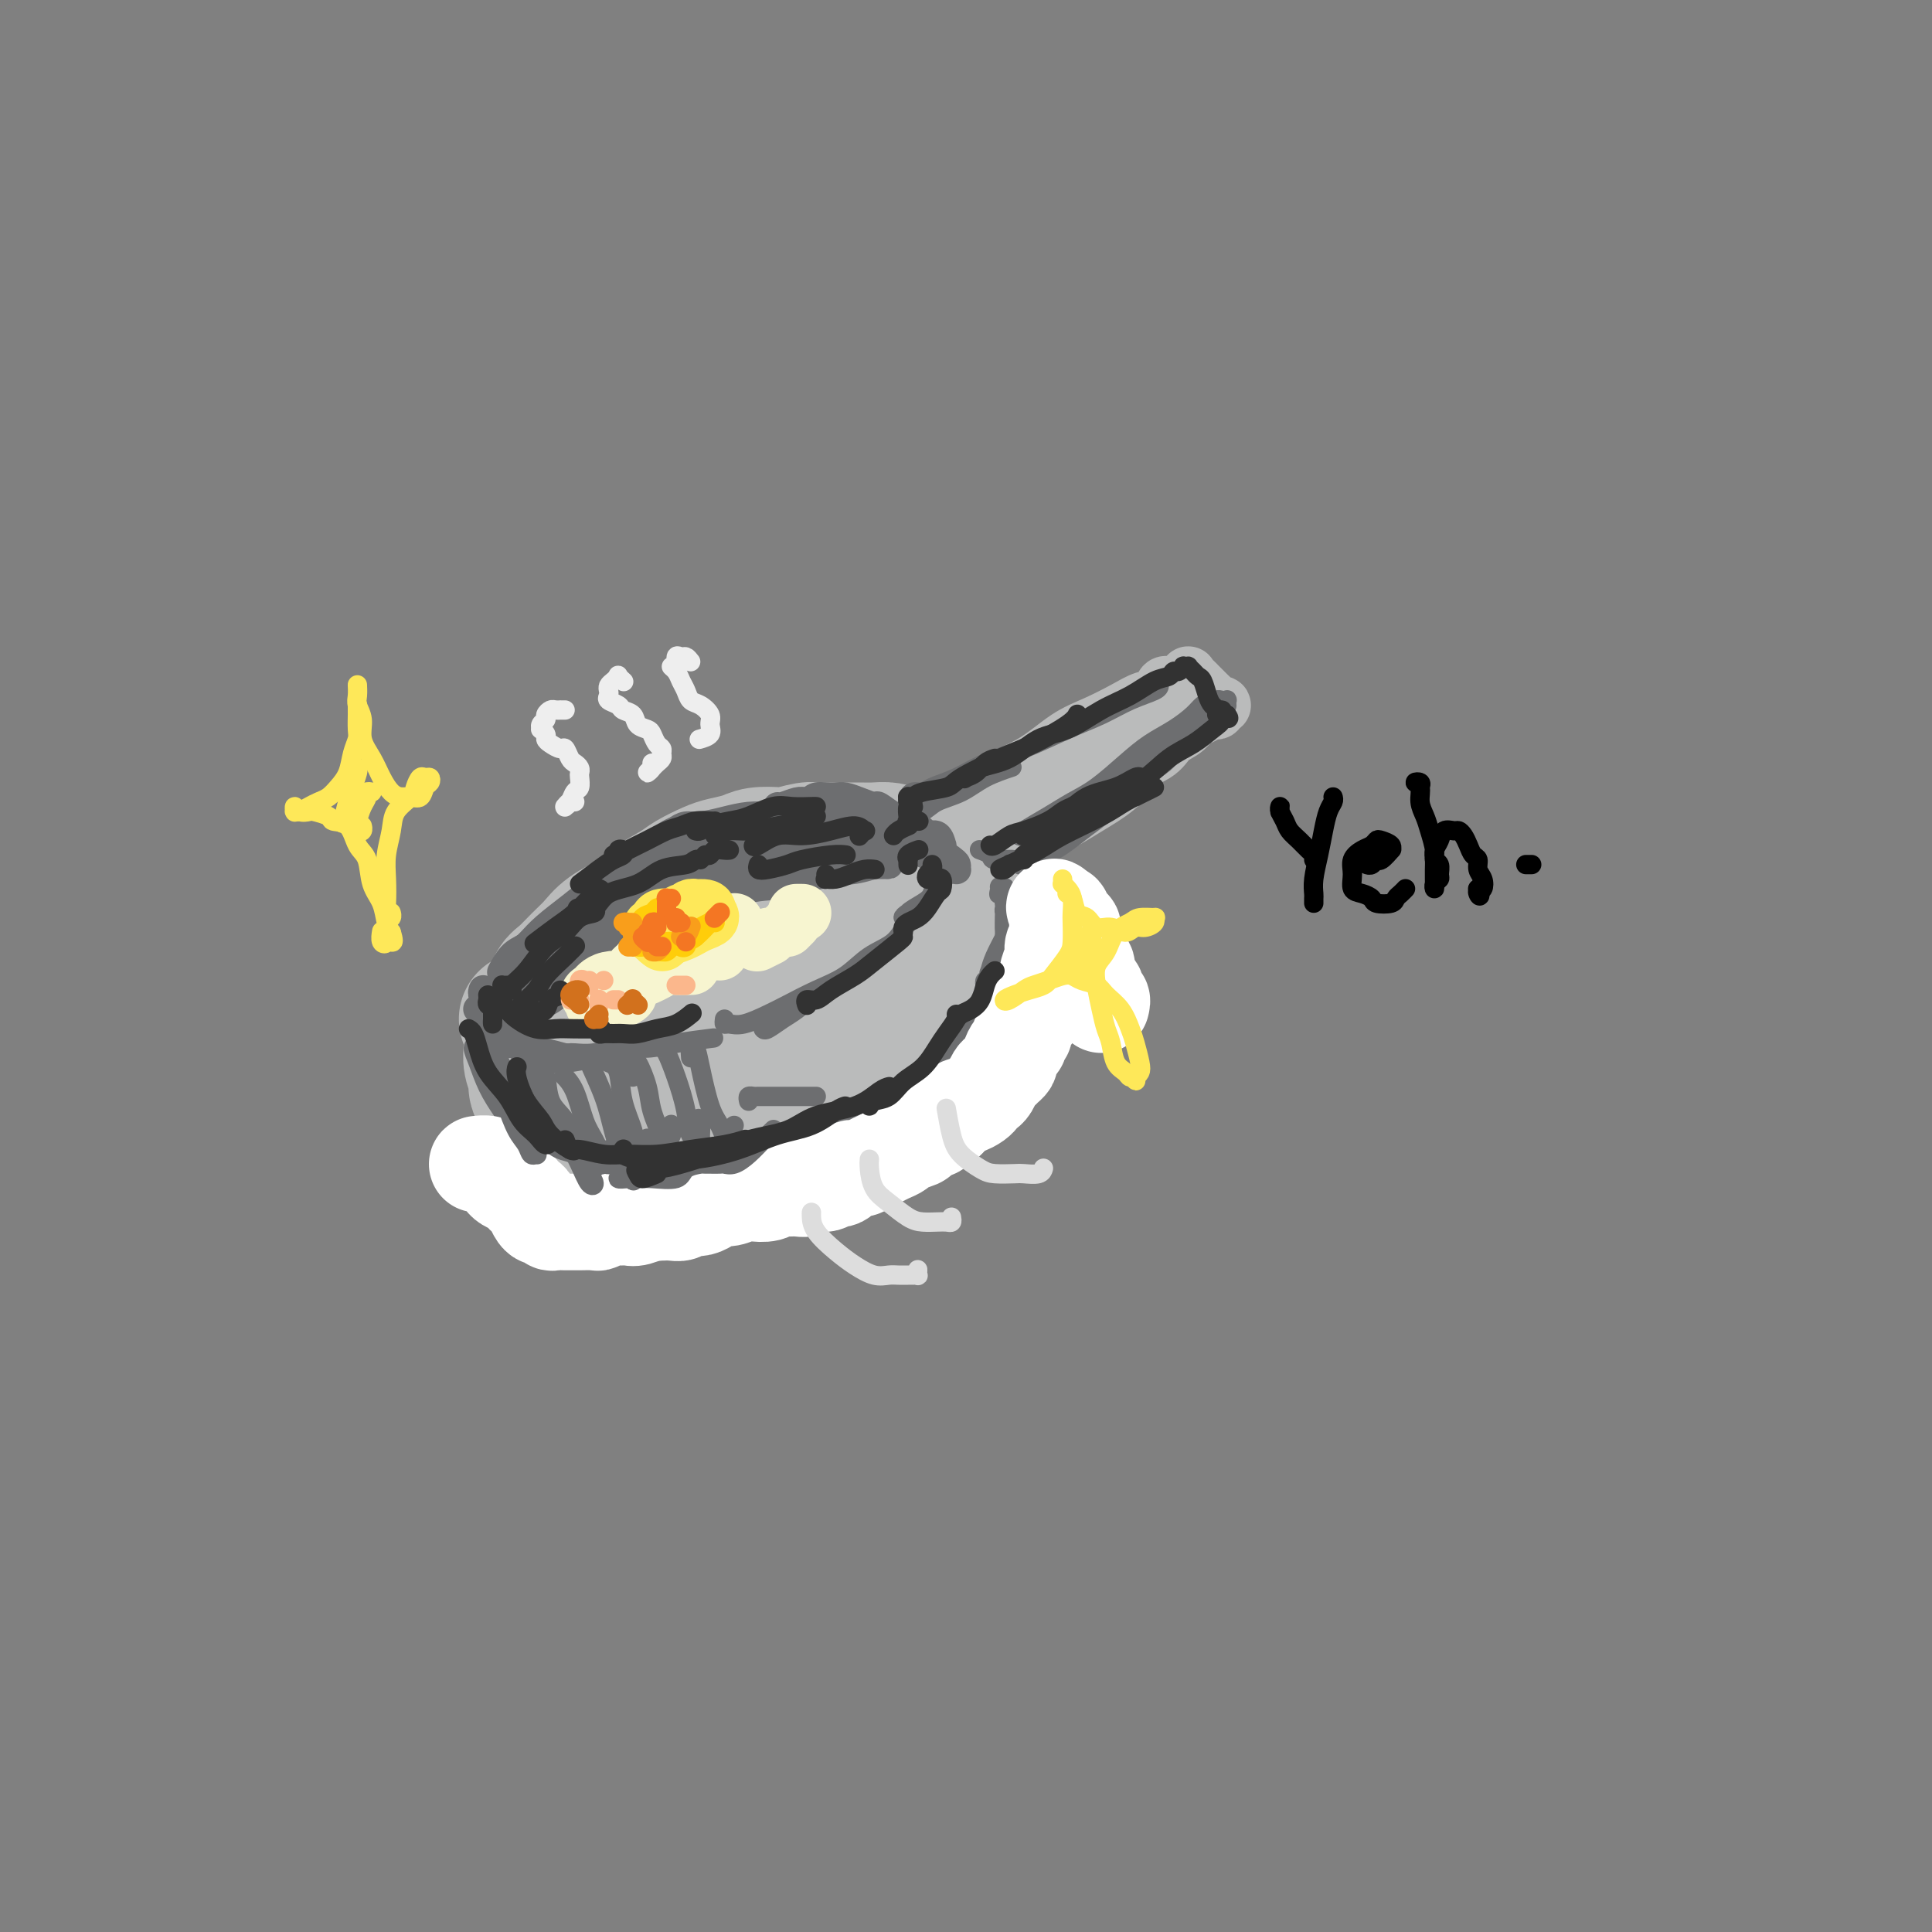 <svg viewBox='0 0 400 400' version='1.1' xmlns='http://www.w3.org/2000/svg' xmlns:xlink='http://www.w3.org/1999/xlink'><rect x="0" y="0" width="400" height="400" fill="#808080" stroke="none"/><g fill='none' stroke='rgb(186,187,187)' stroke-width='28' stroke-linecap='round' stroke-linejoin='round'><path d='M109,211c0.440,0.360 0.880,0.719 1,1c0.120,0.281 -0.080,0.483 0,1c0.080,0.517 0.439,1.349 1,2c0.561,0.651 1.325,1.120 2,2c0.675,0.880 1.262,2.172 2,3c0.738,0.828 1.627,1.191 3,2c1.373,0.809 3.230,2.063 5,3c1.770,0.937 3.452,1.558 5,2c1.548,0.442 2.961,0.706 5,1c2.039,0.294 4.703,0.618 7,1c2.297,0.382 4.228,0.824 5,1c0.772,0.176 0.386,0.088 0,0'/><path d='M116,213c0.385,0.578 0.770,1.156 1,2c0.230,0.844 0.306,1.953 1,3c0.694,1.047 2.008,2.032 3,3c0.992,0.968 1.664,1.920 3,3c1.336,1.080 3.338,2.290 5,3c1.662,0.710 2.986,0.922 4,1c1.014,0.078 1.718,0.022 2,0c0.282,-0.022 0.141,-0.011 0,0'/><path d='M110,215c0.002,0.434 0.005,0.869 0,1c-0.005,0.131 -0.016,-0.040 0,0c0.016,0.040 0.060,0.291 0,1c-0.060,0.709 -0.223,1.877 0,3c0.223,1.123 0.832,2.200 1,3c0.168,0.800 -0.106,1.324 0,2c0.106,0.676 0.592,1.503 1,2c0.408,0.497 0.739,0.665 1,1c0.261,0.335 0.452,0.836 1,1c0.548,0.164 1.454,-0.008 2,0c0.546,0.008 0.734,0.198 1,0c0.266,-0.198 0.610,-0.784 1,-1c0.390,-0.216 0.826,-0.062 1,0c0.174,0.062 0.087,0.031 0,0'/><path d='M113,217c-0.429,-0.235 -0.858,-0.471 -1,-1c-0.142,-0.529 0.003,-1.353 0,-2c-0.003,-0.647 -0.153,-1.117 0,-2c0.153,-0.883 0.610,-2.179 1,-3c0.390,-0.821 0.713,-1.167 1,-2c0.287,-0.833 0.539,-2.151 1,-3c0.461,-0.849 1.131,-1.227 2,-2c0.869,-0.773 1.939,-1.939 3,-3c1.061,-1.061 2.115,-2.017 3,-3c0.885,-0.983 1.600,-1.992 3,-3c1.400,-1.008 3.484,-2.014 5,-3c1.516,-0.986 2.463,-1.952 4,-3c1.537,-1.048 3.665,-2.179 5,-3c1.335,-0.821 1.878,-1.334 3,-2c1.122,-0.666 2.822,-1.485 4,-2c1.178,-0.515 1.833,-0.725 3,-1c1.167,-0.275 2.847,-0.613 4,-1c1.153,-0.387 1.778,-0.822 3,-1c1.222,-0.178 3.041,-0.100 4,0c0.959,0.100 1.057,0.223 2,0c0.943,-0.223 2.731,-0.792 4,-1c1.269,-0.208 2.020,-0.056 3,0c0.980,0.056 2.191,0.014 3,0c0.809,-0.014 1.217,-0.001 2,0c0.783,0.001 1.941,-0.011 3,0c1.059,0.011 2.020,0.044 3,0c0.980,-0.044 1.981,-0.167 3,0c1.019,0.167 2.057,0.622 3,1c0.943,0.378 1.792,0.679 3,1c1.208,0.321 2.774,0.663 4,1c1.226,0.337 2.113,0.668 3,1'/><path d='M197,180c5.167,1.008 3.084,1.526 3,2c-0.084,0.474 1.831,0.902 3,2c1.169,1.098 1.592,2.864 2,4c0.408,1.136 0.802,1.640 1,3c0.198,1.360 0.202,3.576 0,5c-0.202,1.424 -0.609,2.057 -1,3c-0.391,0.943 -0.765,2.196 -1,3c-0.235,0.804 -0.329,1.160 -1,2c-0.671,0.840 -1.918,2.164 -3,3c-1.082,0.836 -1.999,1.182 -3,2c-1.001,0.818 -2.085,2.107 -3,3c-0.915,0.893 -1.660,1.390 -3,2c-1.340,0.610 -3.276,1.332 -5,2c-1.724,0.668 -3.236,1.282 -5,2c-1.764,0.718 -3.779,1.541 -6,2c-2.221,0.459 -4.647,0.553 -7,1c-2.353,0.447 -4.631,1.245 -7,2c-2.369,0.755 -4.828,1.466 -7,2c-2.172,0.534 -4.058,0.889 -6,1c-1.942,0.111 -3.941,-0.023 -6,0c-2.059,0.023 -4.178,0.202 -6,0c-1.822,-0.202 -3.346,-0.786 -5,-1c-1.654,-0.214 -3.438,-0.058 -5,0c-1.562,0.058 -2.904,0.019 -4,0c-1.096,-0.019 -1.947,-0.019 -3,0c-1.053,0.019 -2.307,0.058 -3,0c-0.693,-0.058 -0.824,-0.212 -1,0c-0.176,0.212 -0.398,0.789 0,1c0.398,0.211 1.415,0.057 2,0c0.585,-0.057 0.739,-0.016 2,0c1.261,0.016 3.631,0.008 6,0'/><path d='M125,226c2.757,0.110 5.149,-0.114 8,-1c2.851,-0.886 6.160,-2.435 10,-4c3.840,-1.565 8.211,-3.146 12,-5c3.789,-1.854 6.998,-3.983 10,-6c3.002,-2.017 5.799,-3.924 8,-6c2.201,-2.076 3.807,-4.320 5,-6c1.193,-1.680 1.974,-2.795 2,-4c0.026,-1.205 -0.702,-2.501 -2,-3c-1.298,-0.499 -3.165,-0.201 -5,0c-1.835,0.201 -3.639,0.306 -6,1c-2.361,0.694 -5.278,1.979 -8,3c-2.722,1.021 -5.247,1.779 -8,3c-2.753,1.221 -5.733,2.907 -8,4c-2.267,1.093 -3.822,1.594 -5,3c-1.178,1.406 -1.980,3.718 -2,5c-0.020,1.282 0.741,1.536 2,2c1.259,0.464 3.017,1.139 5,1c1.983,-0.139 4.192,-1.091 7,-2c2.808,-0.909 6.215,-1.773 9,-3c2.785,-1.227 4.949,-2.815 7,-4c2.051,-1.185 3.989,-1.965 5,-3c1.011,-1.035 1.096,-2.325 1,-3c-0.096,-0.675 -0.373,-0.737 -1,-1c-0.627,-0.263 -1.603,-0.729 -3,-1c-1.397,-0.271 -3.216,-0.348 -5,0c-1.784,0.348 -3.534,1.121 -6,2c-2.466,0.879 -5.647,1.865 -8,3c-2.353,1.135 -3.878,2.418 -6,4c-2.122,1.582 -4.840,3.465 -7,5c-2.160,1.535 -3.760,2.724 -5,4c-1.240,1.276 -2.120,2.638 -3,4'/><path d='M128,218c-3.642,3.216 -2.247,2.756 -2,3c0.247,0.244 -0.654,1.193 -1,2c-0.346,0.807 -0.137,1.473 0,2c0.137,0.527 0.202,0.915 0,1c-0.202,0.085 -0.670,-0.132 -1,0c-0.330,0.132 -0.520,0.613 -1,1c-0.480,0.387 -1.249,0.681 -2,1c-0.751,0.319 -1.482,0.663 -2,1c-0.518,0.337 -0.821,0.668 -1,1c-0.179,0.332 -0.235,0.667 0,1c0.235,0.333 0.760,0.665 1,1c0.240,0.335 0.196,0.674 1,1c0.804,0.326 2.455,0.639 4,1c1.545,0.361 2.982,0.772 4,1c1.018,0.228 1.615,0.275 3,0c1.385,-0.275 3.558,-0.872 6,-1c2.442,-0.128 5.151,0.214 7,0c1.849,-0.214 2.836,-0.985 5,-2c2.164,-1.015 5.506,-2.273 7,-3c1.494,-0.727 1.141,-0.922 1,-1c-0.141,-0.078 -0.071,-0.039 0,0'/></g>
<g fill='none' stroke='rgb(186,187,187)' stroke-width='12' stroke-linecap='round' stroke-linejoin='round'><path d='M187,172c-0.124,0.005 -0.247,0.010 0,0c0.247,-0.010 0.865,-0.035 1,0c0.135,0.035 -0.214,0.130 0,0c0.214,-0.130 0.992,-0.487 2,-1c1.008,-0.513 2.246,-1.184 4,-2c1.754,-0.816 4.025,-1.779 6,-3c1.975,-1.221 3.655,-2.701 6,-4c2.345,-1.299 5.355,-2.418 8,-4c2.645,-1.582 4.926,-3.627 7,-5c2.074,-1.373 3.942,-2.074 6,-3c2.058,-0.926 4.306,-2.076 6,-3c1.694,-0.924 2.832,-1.620 4,-2c1.168,-0.380 2.365,-0.442 3,-1c0.635,-0.558 0.710,-1.612 1,-2c0.290,-0.388 0.797,-0.111 1,0c0.203,0.111 0.101,0.055 0,0'/><path d='M245,141c-0.120,0.106 -0.240,0.212 0,0c0.240,-0.212 0.842,-0.744 1,-1c0.158,-0.256 -0.126,-0.238 0,0c0.126,0.238 0.663,0.694 1,1c0.337,0.306 0.473,0.460 1,1c0.527,0.540 1.444,1.464 2,2c0.556,0.536 0.752,0.683 1,1c0.248,0.317 0.547,0.803 1,1c0.453,0.197 1.061,0.104 1,0c-0.061,-0.104 -0.789,-0.221 -1,0c-0.211,0.221 0.095,0.779 0,1c-0.095,0.221 -0.591,0.104 -1,0c-0.409,-0.104 -0.732,-0.194 -1,0c-0.268,0.194 -0.480,0.674 -1,1c-0.520,0.326 -1.348,0.499 -2,1c-0.652,0.501 -1.127,1.330 -2,2c-0.873,0.670 -2.144,1.180 -3,2c-0.856,0.820 -1.299,1.949 -3,3c-1.701,1.051 -4.661,2.025 -7,3c-2.339,0.975 -4.057,1.950 -6,3c-1.943,1.050 -4.110,2.176 -6,3c-1.890,0.824 -3.501,1.345 -5,2c-1.499,0.655 -2.885,1.443 -4,2c-1.115,0.557 -1.959,0.881 -2,1c-0.041,0.119 0.720,0.032 1,0c0.280,-0.032 0.080,-0.009 0,0c-0.080,0.009 -0.040,0.005 0,0'/><path d='M241,152c-0.044,-0.105 -0.089,-0.210 0,0c0.089,0.210 0.311,0.735 0,1c-0.311,0.265 -1.154,0.271 -2,1c-0.846,0.729 -1.696,2.180 -3,3c-1.304,0.820 -3.061,1.009 -5,2c-1.939,0.991 -4.060,2.783 -6,4c-1.940,1.217 -3.701,1.860 -6,3c-2.299,1.140 -5.138,2.776 -7,4c-1.862,1.224 -2.749,2.037 -4,3c-1.251,0.963 -2.867,2.076 -4,3c-1.133,0.924 -1.783,1.659 -2,2c-0.217,0.341 -0.002,0.287 0,0c0.002,-0.287 -0.209,-0.809 0,-1c0.209,-0.191 0.839,-0.052 1,0c0.161,0.052 -0.145,0.018 0,0c0.145,-0.018 0.742,-0.019 1,0c0.258,0.019 0.178,0.060 1,0c0.822,-0.060 2.547,-0.219 4,-1c1.453,-0.781 2.635,-2.182 4,-3c1.365,-0.818 2.913,-1.053 5,-2c2.087,-0.947 4.714,-2.604 7,-4c2.286,-1.396 4.231,-2.529 6,-4c1.769,-1.471 3.361,-3.281 5,-5c1.639,-1.719 3.325,-3.348 4,-4c0.675,-0.652 0.337,-0.326 0,0'/></g>
<g fill='none' stroke='rgb(109,110,112)' stroke-width='6' stroke-linecap='round' stroke-linejoin='round'><path d='M142,172c0.094,-0.005 0.188,-0.009 0,0c-0.188,0.009 -0.657,0.032 -1,0c-0.343,-0.032 -0.558,-0.120 -1,0c-0.442,0.120 -1.110,0.447 -2,1c-0.890,0.553 -2.000,1.333 -3,2c-1.000,0.667 -1.888,1.221 -3,2c-1.112,0.779 -2.448,1.785 -4,3c-1.552,1.215 -3.320,2.641 -5,4c-1.680,1.359 -3.273,2.651 -5,4c-1.727,1.349 -3.586,2.753 -5,4c-1.414,1.247 -2.381,2.336 -3,3c-0.619,0.664 -0.891,0.904 -1,1c-0.109,0.096 -0.054,0.048 0,0'/><path d='M123,185c-0.157,0.238 -0.314,0.477 -1,1c-0.686,0.523 -1.902,1.332 -3,2c-1.098,0.668 -2.077,1.195 -3,2c-0.923,0.805 -1.788,1.886 -3,3c-1.212,1.114 -2.769,2.260 -4,3c-1.231,0.740 -2.134,1.075 -3,2c-0.866,0.925 -1.695,2.441 -2,3c-0.305,0.559 -0.087,0.160 0,0c0.087,-0.160 0.044,-0.080 0,0'/><path d='M100,205c0.032,-0.089 0.065,-0.179 0,0c-0.065,0.179 -0.227,0.625 0,1c0.227,0.375 0.845,0.679 1,1c0.155,0.321 -0.152,0.660 0,1c0.152,0.340 0.762,0.679 1,1c0.238,0.321 0.102,0.622 0,1c-0.102,0.378 -0.171,0.833 0,1c0.171,0.167 0.582,0.048 1,0c0.418,-0.048 0.843,-0.023 1,0c0.157,0.023 0.046,0.045 0,0c-0.046,-0.045 -0.026,-0.156 0,0c0.026,0.156 0.060,0.578 0,1c-0.060,0.422 -0.212,0.845 0,1c0.212,0.155 0.788,0.042 1,0c0.212,-0.042 0.061,-0.012 0,0c-0.061,0.012 -0.030,0.006 0,0'/><path d='M99,209c-0.009,-0.007 -0.017,-0.014 0,0c0.017,0.014 0.060,0.049 0,0c-0.060,-0.049 -0.222,-0.181 0,0c0.222,0.181 0.828,0.675 1,1c0.172,0.325 -0.090,0.479 0,1c0.090,0.521 0.531,1.407 1,2c0.469,0.593 0.967,0.892 1,1c0.033,0.108 -0.397,0.025 0,0c0.397,-0.025 1.623,0.007 2,0c0.377,-0.007 -0.095,-0.053 0,0c0.095,0.053 0.756,0.207 1,0c0.244,-0.207 0.070,-0.773 0,-1c-0.070,-0.227 -0.035,-0.113 0,0'/><path d='M110,210c0.724,-0.815 1.448,-1.630 2,-2c0.552,-0.370 0.931,-0.295 2,-1c1.069,-0.705 2.826,-2.190 4,-3c1.174,-0.810 1.764,-0.946 2,-1c0.236,-0.054 0.118,-0.027 0,0'/><path d='M111,209c-0.125,-0.394 -0.250,-0.787 0,-1c0.250,-0.213 0.876,-0.244 2,-1c1.124,-0.756 2.747,-2.236 4,-3c1.253,-0.764 2.136,-0.813 4,-2c1.864,-1.187 4.708,-3.512 7,-5c2.292,-1.488 4.033,-2.139 6,-3c1.967,-0.861 4.159,-1.933 6,-3c1.841,-1.067 3.330,-2.128 5,-3c1.670,-0.872 3.520,-1.553 5,-2c1.480,-0.447 2.591,-0.659 3,-1c0.409,-0.341 0.117,-0.812 0,-1c-0.117,-0.188 -0.058,-0.094 0,0'/><path d='M129,194c-0.385,0.403 -0.769,0.806 -1,1c-0.231,0.194 -0.308,0.181 0,0c0.308,-0.181 1.002,-0.528 2,-1c0.998,-0.472 2.299,-1.067 4,-2c1.701,-0.933 3.803,-2.204 6,-3c2.197,-0.796 4.488,-1.116 7,-2c2.512,-0.884 5.243,-2.332 8,-3c2.757,-0.668 5.540,-0.557 8,-1c2.460,-0.443 4.597,-1.439 7,-2c2.403,-0.561 5.073,-0.686 7,-1c1.927,-0.314 3.111,-0.816 4,-1c0.889,-0.184 1.481,-0.049 2,0c0.519,0.049 0.964,0.013 1,0c0.036,-0.013 -0.336,-0.004 -1,0c-0.664,0.004 -1.618,0.001 -2,0c-0.382,-0.001 -0.191,-0.001 0,0'/><path d='M140,172c0.625,-0.445 1.249,-0.890 2,-1c0.751,-0.110 1.627,0.114 3,0c1.373,-0.114 3.241,-0.567 5,-1c1.759,-0.433 3.407,-0.847 5,-1c1.593,-0.153 3.130,-0.046 5,0c1.870,0.046 4.074,0.030 6,0c1.926,-0.030 3.574,-0.075 5,0c1.426,0.075 2.631,0.269 4,0c1.369,-0.269 2.903,-1.000 4,-1c1.097,-0.000 1.757,0.731 2,1c0.243,0.269 0.069,0.077 0,0c-0.069,-0.077 -0.035,-0.038 0,0'/><path d='M161,167c0.126,0.113 0.252,0.226 1,0c0.748,-0.226 2.118,-0.790 3,-1c0.882,-0.210 1.274,-0.067 2,0c0.726,0.067 1.784,0.059 3,0c1.216,-0.059 2.589,-0.170 4,0c1.411,0.170 2.861,0.620 4,1c1.139,0.380 1.966,0.690 3,1c1.034,0.310 2.274,0.619 3,1c0.726,0.381 0.937,0.834 1,1c0.063,0.166 -0.022,0.044 0,0c0.022,-0.044 0.150,-0.012 0,0c-0.150,0.012 -0.579,0.003 -1,0c-0.421,-0.003 -0.835,-0.001 -1,0c-0.165,0.001 -0.083,0.000 0,0'/><path d='M169,167c-0.488,-0.310 -0.977,-0.620 -1,-1c-0.023,-0.380 0.419,-0.831 1,-1c0.581,-0.169 1.301,-0.055 2,0c0.699,0.055 1.375,0.051 2,0c0.625,-0.051 1.197,-0.149 2,0c0.803,0.149 1.836,0.547 3,1c1.164,0.453 2.458,0.962 3,1c0.542,0.038 0.331,-0.396 1,0c0.669,0.396 2.219,1.623 3,2c0.781,0.377 0.794,-0.095 1,0c0.206,0.095 0.605,0.758 1,1c0.395,0.242 0.786,0.065 1,0c0.214,-0.065 0.250,-0.017 0,0c-0.250,0.017 -0.786,0.005 -1,0c-0.214,-0.005 -0.107,-0.002 0,0'/><path d='M187,170c0.366,0.444 0.731,0.887 1,1c0.269,0.113 0.440,-0.106 1,0c0.560,0.106 1.509,0.535 2,1c0.491,0.465 0.524,0.965 1,1c0.476,0.035 1.396,-0.397 2,0c0.604,0.397 0.894,1.622 1,2c0.106,0.378 0.029,-0.090 0,0c-0.029,0.090 -0.008,0.740 0,1c0.008,0.260 0.004,0.130 0,0'/><path d='M177,177c-0.185,0.113 -0.370,0.227 0,0c0.370,-0.227 1.296,-0.794 2,-1c0.704,-0.206 1.185,-0.051 2,0c0.815,0.051 1.965,-0.001 3,0c1.035,0.001 1.954,0.056 3,0c1.046,-0.056 2.217,-0.222 3,0c0.783,0.222 1.176,0.834 2,1c0.824,0.166 2.078,-0.113 3,0c0.922,0.113 1.511,0.619 2,1c0.489,0.381 0.877,0.638 1,1c0.123,0.362 -0.019,0.829 0,1c0.019,0.171 0.197,0.046 0,0c-0.197,-0.046 -0.771,-0.013 -1,0c-0.229,0.013 -0.115,0.007 0,0'/><path d='M194,178c0.200,-0.325 0.399,-0.650 0,-1c-0.399,-0.350 -1.397,-0.724 -2,-1c-0.603,-0.276 -0.810,-0.452 -1,-1c-0.190,-0.548 -0.363,-1.467 -1,-2c-0.637,-0.533 -1.737,-0.680 -3,-1c-1.263,-0.320 -2.688,-0.814 -4,-1c-1.312,-0.186 -2.509,-0.062 -4,0c-1.491,0.062 -3.274,0.064 -5,0c-1.726,-0.064 -3.394,-0.195 -5,0c-1.606,0.195 -3.151,0.714 -5,1c-1.849,0.286 -4.002,0.337 -6,1c-1.998,0.663 -3.840,1.937 -6,3c-2.160,1.063 -4.638,1.913 -7,3c-2.362,1.087 -4.610,2.410 -7,4c-2.390,1.590 -4.924,3.447 -7,5c-2.076,1.553 -3.696,2.801 -5,4c-1.304,1.199 -2.292,2.349 -3,3c-0.708,0.651 -1.134,0.804 -1,1c0.134,0.196 0.830,0.434 2,0c1.170,-0.434 2.815,-1.540 5,-3c2.185,-1.460 4.910,-3.274 6,-4c1.090,-0.726 0.545,-0.363 0,0'/><path d='M151,179c1.460,-0.624 2.919,-1.249 4,-2c1.081,-0.751 1.782,-1.629 2,-2c0.218,-0.371 -0.048,-0.237 -1,0c-0.952,0.237 -2.591,0.576 -4,1c-1.409,0.424 -2.589,0.934 -5,2c-2.411,1.066 -6.054,2.688 -9,4c-2.946,1.312 -5.197,2.312 -8,4c-2.803,1.688 -6.159,4.062 -9,6c-2.841,1.938 -5.167,3.440 -7,5c-1.833,1.560 -3.171,3.177 -4,4c-0.829,0.823 -1.147,0.850 -1,1c0.147,0.150 0.760,0.422 2,0c1.240,-0.422 3.106,-1.538 5,-3c1.894,-1.462 3.817,-3.270 6,-5c2.183,-1.730 4.625,-3.381 7,-5c2.375,-1.619 4.681,-3.206 7,-5c2.319,-1.794 4.649,-3.797 6,-5c1.351,-1.203 1.723,-1.608 2,-2c0.277,-0.392 0.460,-0.771 0,-1c-0.460,-0.229 -1.562,-0.307 -3,0c-1.438,0.307 -3.211,0.999 -5,2c-1.789,1.001 -3.595,2.312 -6,4c-2.405,1.688 -5.409,3.752 -8,6c-2.591,2.248 -4.768,4.680 -7,7c-2.232,2.320 -4.517,4.530 -6,6c-1.483,1.470 -2.163,2.201 -3,3c-0.837,0.799 -1.829,1.667 -2,2c-0.171,0.333 0.480,0.130 1,0c0.520,-0.130 0.909,-0.189 2,-1c1.091,-0.811 2.883,-2.375 5,-4c2.117,-1.625 4.558,-3.313 7,-5'/><path d='M119,196c3.910,-2.610 6.186,-4.136 9,-6c2.814,-1.864 6.168,-4.066 9,-6c2.832,-1.934 5.142,-3.601 7,-5c1.858,-1.399 3.262,-2.532 4,-3c0.738,-0.468 0.809,-0.273 0,0c-0.809,0.273 -2.500,0.623 -4,1c-1.500,0.377 -2.810,0.783 -5,2c-2.190,1.217 -5.260,3.247 -8,5c-2.740,1.753 -5.152,3.230 -8,5c-2.848,1.770 -6.134,3.834 -9,6c-2.866,2.166 -5.311,4.436 -7,6c-1.689,1.564 -2.621,2.423 -3,3c-0.379,0.577 -0.204,0.871 0,1c0.204,0.129 0.437,0.093 1,0c0.563,-0.093 1.457,-0.245 3,-1c1.543,-0.755 3.734,-2.115 5,-3c1.266,-0.885 1.606,-1.294 3,-2c1.394,-0.706 3.841,-1.707 6,-3c2.159,-1.293 4.028,-2.878 6,-4c1.972,-1.122 4.046,-1.782 6,-3c1.954,-1.218 3.789,-2.995 6,-4c2.211,-1.005 4.797,-1.239 7,-2c2.203,-0.761 4.024,-2.050 6,-3c1.976,-0.950 4.109,-1.561 6,-2c1.891,-0.439 3.542,-0.707 5,-1c1.458,-0.293 2.723,-0.611 4,-1c1.277,-0.389 2.566,-0.847 3,-1c0.434,-0.153 0.013,0.000 0,0c-0.013,-0.000 0.381,-0.154 0,0c-0.381,0.154 -1.537,0.615 -3,1c-1.463,0.385 -3.231,0.692 -5,1'/><path d='M163,177c-1.911,0.533 -2.689,0.867 -3,1c-0.311,0.133 -0.156,0.067 0,0'/><path d='M143,183c-0.860,0.828 -1.720,1.656 -3,2c-1.280,0.344 -2.981,0.206 -3,0c-0.019,-0.206 1.645,-0.478 3,-1c1.355,-0.522 2.402,-1.292 4,-2c1.598,-0.708 3.746,-1.354 6,-2c2.254,-0.646 4.615,-1.294 7,-2c2.385,-0.706 4.796,-1.471 8,-2c3.204,-0.529 7.202,-0.821 9,-1c1.798,-0.179 1.396,-0.244 2,0c0.604,0.244 2.213,0.799 3,1c0.787,0.201 0.750,0.050 1,0c0.250,-0.050 0.785,0.002 1,0c0.215,-0.002 0.108,-0.057 0,0c-0.108,0.057 -0.219,0.225 0,0c0.219,-0.225 0.766,-0.845 1,-1c0.234,-0.155 0.154,0.155 0,0c-0.154,-0.155 -0.381,-0.773 -1,-1c-0.619,-0.227 -1.628,-0.061 -2,0c-0.372,0.061 -0.106,0.017 0,0c0.106,-0.017 0.053,-0.009 0,0'/><path d='M116,196c-0.748,0.364 -1.496,0.727 -2,1c-0.504,0.273 -0.765,0.454 -1,1c-0.235,0.546 -0.444,1.456 -1,2c-0.556,0.544 -1.459,0.723 -2,1c-0.541,0.277 -0.719,0.651 -1,1c-0.281,0.349 -0.664,0.672 -1,1c-0.336,0.328 -0.626,0.662 -1,1c-0.374,0.338 -0.832,0.679 -1,1c-0.168,0.321 -0.045,0.622 0,1c0.045,0.378 0.012,0.832 0,1c-0.012,0.168 -0.003,0.048 0,0c0.003,-0.048 0.002,-0.024 0,0'/><path d='M102,208c-0.031,-0.089 -0.062,-0.179 0,0c0.062,0.179 0.216,0.626 0,1c-0.216,0.374 -0.804,0.675 -1,1c-0.196,0.325 -0.001,0.675 0,1c0.001,0.325 -0.192,0.626 0,1c0.192,0.374 0.769,0.821 1,1c0.231,0.179 0.115,0.089 0,0'/><path d='M101,210c0.034,0.477 0.069,0.954 0,1c-0.069,0.046 -0.240,-0.338 0,0c0.240,0.338 0.891,1.397 1,2c0.109,0.603 -0.324,0.750 0,1c0.324,0.250 1.407,0.603 2,1c0.593,0.397 0.698,0.838 1,1c0.302,0.162 0.801,0.046 1,0c0.199,-0.046 0.100,-0.023 0,0'/><path d='M104,214c0.017,0.031 0.035,0.062 0,0c-0.035,-0.062 -0.121,-0.216 0,0c0.121,0.216 0.450,0.801 1,1c0.550,0.199 1.323,0.012 2,0c0.677,-0.012 1.259,0.151 2,1c0.741,0.849 1.640,2.386 2,3c0.360,0.614 0.180,0.307 0,0'/></g>
<g fill='none' stroke='rgb(109,110,112)' stroke-width='4' stroke-linecap='round' stroke-linejoin='round'><path d='M111,217c0.400,-0.111 0.800,-0.222 2,0c1.200,0.222 3.200,0.778 4,1c0.800,0.222 0.400,0.111 0,0'/><path d='M108,219c-0.166,0.028 -0.331,0.056 0,0c0.331,-0.056 1.160,-0.197 2,0c0.840,0.197 1.693,0.732 3,1c1.307,0.268 3.068,0.268 5,0c1.932,-0.268 4.033,-0.804 6,-1c1.967,-0.196 3.799,-0.053 5,0c1.201,0.053 1.772,0.015 2,0c0.228,-0.015 0.114,-0.008 0,0'/><path d='M117,218c0.401,0.009 0.802,0.017 1,0c0.198,-0.017 0.195,-0.060 1,0c0.805,0.060 2.420,0.223 4,0c1.580,-0.223 3.125,-0.830 5,-1c1.875,-0.170 4.080,0.099 6,0c1.920,-0.099 3.555,-0.565 6,-1c2.445,-0.435 5.698,-0.839 7,-1c1.302,-0.161 0.651,-0.081 0,0'/><path d='M158,213c0.148,0.187 0.296,0.375 1,0c0.704,-0.375 1.964,-1.312 3,-2c1.036,-0.688 1.847,-1.127 3,-2c1.153,-0.873 2.649,-2.182 4,-3c1.351,-0.818 2.558,-1.147 4,-2c1.442,-0.853 3.119,-2.230 4,-3c0.881,-0.770 0.966,-0.934 1,-1c0.034,-0.066 0.017,-0.033 0,0'/><path d='M150,211c-0.057,0.436 -0.114,0.872 0,1c0.114,0.128 0.398,-0.052 1,0c0.602,0.052 1.521,0.335 3,0c1.479,-0.335 3.517,-1.290 5,-2c1.483,-0.710 2.410,-1.175 4,-2c1.590,-0.825 3.842,-2.009 6,-3c2.158,-0.991 4.221,-1.789 6,-3c1.779,-1.211 3.275,-2.836 5,-4c1.725,-1.164 3.678,-1.867 5,-3c1.322,-1.133 2.014,-2.695 3,-4c0.986,-1.305 2.265,-2.351 3,-3c0.735,-0.649 0.924,-0.900 1,-1c0.076,-0.100 0.038,-0.050 0,0'/><path d='M188,189c-0.556,0.406 -1.112,0.811 -1,1c0.112,0.189 0.893,0.160 1,0c0.107,-0.160 -0.461,-0.452 0,-1c0.461,-0.548 1.952,-1.351 3,-2c1.048,-0.649 1.654,-1.144 2,-2c0.346,-0.856 0.433,-2.072 1,-3c0.567,-0.928 1.616,-1.568 2,-2c0.384,-0.432 0.103,-0.655 0,-1c-0.103,-0.345 -0.030,-0.813 0,-1c0.030,-0.187 0.015,-0.094 0,0'/><path d='M188,170c-0.556,-0.026 -1.112,-0.052 -1,0c0.112,0.052 0.893,0.181 1,0c0.107,-0.181 -0.459,-0.671 0,-1c0.459,-0.329 1.942,-0.498 3,-1c1.058,-0.502 1.692,-1.336 3,-2c1.308,-0.664 3.289,-1.157 5,-2c1.711,-0.843 3.153,-2.035 5,-3c1.847,-0.965 4.099,-1.704 5,-2c0.901,-0.296 0.450,-0.148 0,0'/><path d='M188,165c-0.060,0.118 -0.121,0.237 0,0c0.121,-0.237 0.423,-0.829 1,-1c0.577,-0.171 1.427,0.080 2,0c0.573,-0.080 0.868,-0.489 2,-1c1.132,-0.511 3.102,-1.123 5,-2c1.898,-0.877 3.724,-2.020 6,-3c2.276,-0.980 5.002,-1.796 8,-3c2.998,-1.204 6.267,-2.796 9,-4c2.733,-1.204 4.928,-2.022 7,-3c2.072,-0.978 4.019,-2.118 6,-3c1.981,-0.882 3.995,-1.507 5,-2c1.005,-0.493 1.001,-0.855 1,-1c-0.001,-0.145 -0.001,-0.072 0,0'/><path d='M251,145c-0.708,0.269 -1.415,0.538 -2,1c-0.585,0.462 -1.047,1.117 -2,2c-0.953,0.883 -2.396,1.993 -4,3c-1.604,1.007 -3.368,1.910 -5,3c-1.632,1.090 -3.131,2.365 -5,4c-1.869,1.635 -4.109,3.629 -6,5c-1.891,1.371 -3.435,2.119 -5,3c-1.565,0.881 -3.151,1.896 -5,3c-1.849,1.104 -3.959,2.297 -5,3c-1.041,0.703 -1.012,0.915 -1,1c0.012,0.085 0.006,0.042 0,0'/><path d='M203,176c0.061,0.022 0.122,0.043 0,0c-0.122,-0.043 -0.427,-0.151 0,0c0.427,0.151 1.585,0.562 2,1c0.415,0.438 0.086,0.902 1,1c0.914,0.098 3.072,-0.169 4,0c0.928,0.169 0.626,0.773 1,1c0.374,0.227 1.424,0.075 2,0c0.576,-0.075 0.678,-0.075 1,0c0.322,0.075 0.865,0.225 1,0c0.135,-0.225 -0.137,-0.826 0,-1c0.137,-0.174 0.685,0.078 1,0c0.315,-0.078 0.398,-0.488 1,-1c0.602,-0.512 1.724,-1.127 3,-2c1.276,-0.873 2.706,-2.005 4,-3c1.294,-0.995 2.454,-1.853 4,-3c1.546,-1.147 3.480,-2.584 5,-4c1.520,-1.416 2.625,-2.811 4,-4c1.375,-1.189 3.019,-2.173 4,-3c0.981,-0.827 1.299,-1.498 2,-2c0.701,-0.502 1.785,-0.834 2,-1c0.215,-0.166 -0.439,-0.167 -1,0c-0.561,0.167 -1.027,0.502 -2,1c-0.973,0.498 -2.451,1.158 -4,2c-1.549,0.842 -3.169,1.865 -5,3c-1.831,1.135 -3.875,2.381 -6,4c-2.125,1.619 -4.332,3.611 -6,5c-1.668,1.389 -2.798,2.177 -4,3c-1.202,0.823 -2.478,1.683 -3,2c-0.522,0.317 -0.292,0.091 0,0c0.292,-0.091 0.646,-0.045 1,0'/><path d='M215,175c-3.821,2.375 0.626,-1.186 3,-3c2.374,-1.814 2.674,-1.881 4,-3c1.326,-1.119 3.677,-3.289 6,-5c2.323,-1.711 4.616,-2.961 6,-4c1.384,-1.039 1.859,-1.867 2,-2c0.141,-0.133 -0.051,0.429 -1,1c-0.949,0.571 -2.656,1.151 -4,2c-1.344,0.849 -2.324,1.968 -4,3c-1.676,1.032 -4.048,1.978 -6,3c-1.952,1.022 -3.483,2.122 -5,3c-1.517,0.878 -3.018,1.535 -4,2c-0.982,0.465 -1.444,0.737 -1,1c0.444,0.263 1.793,0.518 3,0c1.207,-0.518 2.272,-1.807 4,-3c1.728,-1.193 4.118,-2.290 6,-3c1.882,-0.710 3.258,-1.034 5,-2c1.742,-0.966 3.852,-2.576 6,-4c2.148,-1.424 4.333,-2.662 6,-4c1.667,-1.338 2.815,-2.774 4,-4c1.185,-1.226 2.408,-2.241 3,-3c0.592,-0.759 0.554,-1.261 1,-2c0.446,-0.739 1.377,-1.714 2,-2c0.623,-0.286 0.937,0.119 1,0c0.063,-0.119 -0.127,-0.760 0,-1c0.127,-0.240 0.570,-0.078 1,0c0.430,0.078 0.847,0.073 1,0c0.153,-0.073 0.041,-0.216 0,0c-0.041,0.216 -0.011,0.789 0,1c0.011,0.211 0.003,0.060 0,0c-0.003,-0.060 -0.002,-0.030 0,0'/><path d='M100,214c0.017,0.144 0.035,0.289 0,1c-0.035,0.711 -0.122,1.990 0,3c0.122,1.010 0.453,1.753 1,3c0.547,1.247 1.309,2.999 2,5c0.691,2.001 1.310,4.250 2,6c0.690,1.750 1.451,2.999 2,4c0.549,1.001 0.886,1.753 1,2c0.114,0.247 0.005,-0.010 0,0c-0.005,0.010 0.093,0.288 0,0c-0.093,-0.288 -0.379,-1.143 -1,-2c-0.621,-0.857 -1.578,-1.715 -2,-3c-0.422,-1.285 -0.310,-2.995 -1,-5c-0.690,-2.005 -2.182,-4.304 -3,-6c-0.818,-1.696 -0.963,-2.789 -1,-4c-0.037,-1.211 0.035,-2.538 0,-3c-0.035,-0.462 -0.175,-0.058 0,0c0.175,0.058 0.666,-0.231 1,0c0.334,0.231 0.513,0.982 1,2c0.487,1.018 1.284,2.304 2,4c0.716,1.696 1.352,3.801 2,6c0.648,2.199 1.310,4.492 2,6c0.690,1.508 1.409,2.232 2,3c0.591,0.768 1.053,1.582 1,2c-0.053,0.418 -0.623,0.441 -1,0c-0.377,-0.441 -0.563,-1.346 -1,-2c-0.437,-0.654 -1.127,-1.058 -2,-2c-0.873,-0.942 -1.930,-2.424 -3,-4c-1.070,-1.576 -2.153,-3.247 -3,-5c-0.847,-1.753 -1.459,-3.587 -2,-5c-0.541,-1.413 -1.012,-2.404 -1,-3c0.012,-0.596 0.506,-0.798 1,-1'/><path d='M99,216c-0.102,-1.548 0.643,-0.918 1,0c0.357,0.918 0.326,2.123 1,3c0.674,0.877 2.051,1.426 3,3c0.949,1.574 1.469,4.173 2,6c0.531,1.827 1.074,2.881 2,4c0.926,1.119 2.236,2.303 3,3c0.764,0.697 0.984,0.907 1,1c0.016,0.093 -0.170,0.070 0,0c0.170,-0.070 0.698,-0.188 1,0c0.302,0.188 0.379,0.681 1,1c0.621,0.319 1.785,0.465 3,1c1.215,0.535 2.480,1.460 4,2c1.520,0.540 3.294,0.694 5,1c1.706,0.306 3.344,0.762 5,1c1.656,0.238 3.330,0.256 5,0c1.670,-0.256 3.334,-0.788 4,-1c0.666,-0.212 0.333,-0.106 0,0'/><path d='M123,239c0.046,0.454 0.091,0.908 0,1c-0.091,0.092 -0.319,-0.179 0,0c0.319,0.179 1.183,0.806 3,1c1.817,0.194 4.585,-0.046 6,0c1.415,0.046 1.476,0.378 4,0c2.524,-0.378 7.511,-1.467 10,-2c2.489,-0.533 2.481,-0.511 4,-1c1.519,-0.489 4.564,-1.490 7,-2c2.436,-0.510 4.261,-0.528 6,-1c1.739,-0.472 3.391,-1.396 4,-2c0.609,-0.604 0.174,-0.887 0,-1c-0.174,-0.113 -0.087,-0.057 0,0'/><path d='M130,240c-0.158,-0.008 -0.316,-0.016 -1,0c-0.684,0.016 -1.894,0.058 -2,0c-0.106,-0.058 0.890,-0.214 1,0c0.110,0.214 -0.668,0.797 0,1c0.668,0.203 2.782,0.024 5,0c2.218,-0.024 4.540,0.105 6,0c1.460,-0.105 2.058,-0.443 5,-1c2.942,-0.557 8.228,-1.331 11,-2c2.772,-0.669 3.029,-1.233 5,-2c1.971,-0.767 5.656,-1.736 9,-3c3.344,-1.264 6.346,-2.822 9,-4c2.654,-1.178 4.960,-1.976 7,-3c2.040,-1.024 3.815,-2.275 5,-3c1.185,-0.725 1.781,-0.926 2,-1c0.219,-0.074 0.063,-0.021 0,0c-0.063,0.021 -0.031,0.011 0,0'/><path d='M187,225c-0.330,0.426 -0.660,0.852 -1,1c-0.340,0.148 -0.691,0.017 -1,0c-0.309,-0.017 -0.575,0.078 0,0c0.575,-0.078 1.993,-0.331 3,-1c1.007,-0.669 1.603,-1.754 3,-3c1.397,-1.246 3.593,-2.652 5,-4c1.407,-1.348 2.023,-2.637 3,-4c0.977,-1.363 2.313,-2.800 3,-4c0.687,-1.200 0.724,-2.164 1,-3c0.276,-0.836 0.792,-1.544 1,-2c0.208,-0.456 0.108,-0.662 0,-1c-0.108,-0.338 -0.226,-0.810 0,-1c0.226,-0.190 0.795,-0.097 1,0c0.205,0.097 0.048,0.199 0,0c-0.048,-0.199 0.015,-0.699 0,-1c-0.015,-0.301 -0.109,-0.404 0,-1c0.109,-0.596 0.421,-1.685 1,-3c0.579,-1.315 1.424,-2.854 2,-4c0.576,-1.146 0.883,-1.898 1,-3c0.117,-1.102 0.046,-2.555 0,-3c-0.046,-0.445 -0.065,0.117 0,0c0.065,-0.117 0.214,-0.913 0,-1c-0.214,-0.087 -0.789,0.537 -1,1c-0.211,0.463 -0.056,0.767 0,1c0.056,0.233 0.015,0.396 0,1c-0.015,0.604 -0.004,1.648 0,2c0.004,0.352 0.001,0.011 0,0c-0.001,-0.011 -0.000,0.306 0,0c0.000,-0.306 0.000,-1.236 0,-2c-0.000,-0.764 -0.000,-1.361 0,-2c0.000,-0.639 0.000,-1.319 0,-2'/><path d='M208,186c0.697,-3.889 -0.559,-1.612 -1,-1c-0.441,0.612 -0.066,-0.439 0,-1c0.066,-0.561 -0.179,-0.630 0,0c0.179,0.630 0.780,1.958 1,3c0.220,1.042 0.059,1.798 0,3c-0.059,1.202 -0.016,2.852 0,4c0.016,1.148 0.004,1.796 0,2c-0.004,0.204 -0.001,-0.034 0,0c0.001,0.034 -0.002,0.342 0,0c0.002,-0.342 0.007,-1.334 0,-2c-0.007,-0.666 -0.027,-1.004 0,-1c0.027,0.004 0.100,0.352 0,1c-0.100,0.648 -0.373,1.598 -1,3c-0.627,1.402 -1.608,3.258 -2,4c-0.392,0.742 -0.196,0.371 0,0'/></g>
<g fill='none' stroke='rgb(255,255,255)' stroke-width='20' stroke-linecap='round' stroke-linejoin='round'><path d='M228,208c0.119,-0.478 0.238,-0.957 0,-1c-0.238,-0.043 -0.834,0.349 -1,0c-0.166,-0.349 0.096,-1.440 0,-2c-0.096,-0.560 -0.552,-0.587 -1,-1c-0.448,-0.413 -0.890,-1.210 -1,-2c-0.110,-0.790 0.110,-1.574 0,-2c-0.110,-0.426 -0.551,-0.496 -1,-1c-0.449,-0.504 -0.905,-1.444 -1,-2c-0.095,-0.556 0.170,-0.727 0,-1c-0.170,-0.273 -0.777,-0.646 -1,-1c-0.223,-0.354 -0.064,-0.687 0,-1c0.064,-0.313 0.031,-0.606 0,-1c-0.031,-0.394 -0.060,-0.891 0,-1c0.060,-0.109 0.208,0.168 0,0c-0.208,-0.168 -0.774,-0.781 -1,-1c-0.226,-0.219 -0.113,-0.044 0,0c0.113,0.044 0.228,-0.045 0,0c-0.228,0.045 -0.797,0.222 -1,0c-0.203,-0.222 -0.041,-0.844 0,-1c0.041,-0.156 -0.041,0.154 0,0c0.041,-0.154 0.203,-0.772 0,-1c-0.203,-0.228 -0.772,-0.065 -1,0c-0.228,0.065 -0.114,0.033 0,0'/><path d='M219,189c-1.394,-2.764 -0.377,-0.174 0,1c0.377,1.174 0.116,0.932 0,1c-0.116,0.068 -0.088,0.446 0,1c0.088,0.554 0.235,1.284 0,2c-0.235,0.716 -0.852,1.417 -1,2c-0.148,0.583 0.171,1.049 0,2c-0.171,0.951 -0.833,2.386 -1,3c-0.167,0.614 0.163,0.406 0,1c-0.163,0.594 -0.817,1.989 -1,3c-0.183,1.011 0.105,1.637 0,2c-0.105,0.363 -0.601,0.465 -1,1c-0.399,0.535 -0.699,1.505 -1,2c-0.301,0.495 -0.602,0.514 -1,1c-0.398,0.486 -0.894,1.439 -1,2c-0.106,0.561 0.178,0.732 0,1c-0.178,0.268 -0.817,0.635 -1,1c-0.183,0.365 0.092,0.728 0,1c-0.092,0.272 -0.549,0.454 -1,1c-0.451,0.546 -0.894,1.455 -1,2c-0.106,0.545 0.126,0.727 0,1c-0.126,0.273 -0.611,0.636 -1,1c-0.389,0.364 -0.682,0.727 -1,1c-0.318,0.273 -0.662,0.454 -1,1c-0.338,0.546 -0.672,1.457 -1,2c-0.328,0.543 -0.650,0.718 -1,1c-0.350,0.282 -0.727,0.671 -1,1c-0.273,0.329 -0.440,0.599 -1,1c-0.560,0.401 -1.511,0.932 -2,1c-0.489,0.068 -0.516,-0.328 -1,0c-0.484,0.328 -1.424,1.379 -2,2c-0.576,0.621 -0.788,0.810 -1,1'/><path d='M196,232c-2.573,2.262 -2.506,1.915 -3,2c-0.494,0.085 -1.550,0.600 -2,1c-0.450,0.400 -0.295,0.685 -1,1c-0.705,0.315 -2.272,0.661 -3,1c-0.728,0.339 -0.618,0.669 -1,1c-0.382,0.331 -1.257,0.661 -2,1c-0.743,0.339 -1.353,0.687 -2,1c-0.647,0.313 -1.329,0.590 -2,1c-0.671,0.410 -1.329,0.951 -2,1c-0.671,0.049 -1.353,-0.394 -2,0c-0.647,0.394 -1.258,1.626 -2,2c-0.742,0.374 -1.616,-0.110 -2,0c-0.384,0.110 -0.277,0.814 -1,1c-0.723,0.186 -2.277,-0.147 -3,0c-0.723,0.147 -0.615,0.775 -1,1c-0.385,0.225 -1.262,0.046 -2,0c-0.738,-0.046 -1.337,0.039 -2,0c-0.663,-0.039 -1.389,-0.203 -2,0c-0.611,0.203 -1.108,0.772 -2,1c-0.892,0.228 -2.178,0.117 -3,0c-0.822,-0.117 -1.179,-0.238 -2,0c-0.821,0.238 -2.108,0.835 -3,1c-0.892,0.165 -1.391,-0.100 -2,0c-0.609,0.100 -1.328,0.567 -2,1c-0.672,0.433 -1.296,0.834 -2,1c-0.704,0.166 -1.488,0.097 -2,0c-0.512,-0.097 -0.753,-0.222 -1,0c-0.247,0.222 -0.499,0.791 -1,1c-0.501,0.209 -1.250,0.056 -2,0c-0.750,-0.056 -1.500,-0.016 -2,0c-0.500,0.016 -0.750,0.008 -1,0'/><path d='M136,251c-5.772,0.867 -2.701,0.035 -2,0c0.701,-0.035 -0.968,0.726 -2,1c-1.032,0.274 -1.426,0.059 -2,0c-0.574,-0.059 -1.326,0.037 -2,0c-0.674,-0.037 -1.270,-0.206 -2,0c-0.730,0.206 -1.595,0.787 -2,1c-0.405,0.213 -0.350,0.057 -1,0c-0.650,-0.057 -2.005,-0.014 -3,0c-0.995,0.014 -1.628,-0.000 -2,0c-0.372,0.000 -0.481,0.015 -1,0c-0.519,-0.015 -1.449,-0.058 -2,0c-0.551,0.058 -0.725,0.219 -1,0c-0.275,-0.219 -0.651,-0.818 -1,-1c-0.349,-0.182 -0.671,0.053 -1,0c-0.329,-0.053 -0.664,-0.396 -1,-1c-0.336,-0.604 -0.671,-1.471 -1,-2c-0.329,-0.529 -0.651,-0.719 -1,-1c-0.349,-0.281 -0.723,-0.653 -1,-1c-0.277,-0.347 -0.456,-0.670 -1,-1c-0.544,-0.330 -1.454,-0.667 -2,-1c-0.546,-0.333 -0.728,-0.664 -1,-1c-0.272,-0.336 -0.633,-0.679 -1,-1c-0.367,-0.321 -0.739,-0.622 -1,-1c-0.261,-0.378 -0.410,-0.833 -1,-1c-0.590,-0.167 -1.620,-0.045 -2,0c-0.380,0.045 -0.108,0.013 0,0c0.108,-0.013 0.054,-0.006 0,0'/></g>
<g fill='none' stroke='rgb(247,245,208)' stroke-width='12' stroke-linecap='round' stroke-linejoin='round'><path d='M143,200c0.120,0.000 0.240,0.000 0,0c-0.240,-0.000 -0.841,-0.001 -1,0c-0.159,0.001 0.124,0.003 0,0c-0.124,-0.003 -0.653,-0.011 -1,0c-0.347,0.011 -0.510,0.042 -1,0c-0.490,-0.042 -1.307,-0.155 -2,0c-0.693,0.155 -1.264,0.580 -2,1c-0.736,0.420 -1.639,0.834 -2,1c-0.361,0.166 -0.181,0.083 0,0'/><path d='M128,204c0.234,0.035 0.469,0.069 0,0c-0.469,-0.069 -1.640,-0.243 -2,0c-0.360,0.243 0.091,0.903 0,1c-0.091,0.097 -0.724,-0.369 -1,0c-0.276,0.369 -0.194,1.574 0,2c0.194,0.426 0.502,0.072 1,0c0.498,-0.072 1.188,0.139 2,0c0.812,-0.139 1.747,-0.629 2,-1c0.253,-0.371 -0.176,-0.622 0,-1c0.176,-0.378 0.958,-0.883 1,-1c0.042,-0.117 -0.657,0.154 -1,0c-0.343,-0.154 -0.331,-0.732 -1,-1c-0.669,-0.268 -2.018,-0.227 -3,0c-0.982,0.227 -1.598,0.639 -2,1c-0.402,0.361 -0.589,0.672 -1,1c-0.411,0.328 -1.046,0.674 -1,1c0.046,0.326 0.775,0.631 1,1c0.225,0.369 -0.052,0.801 0,1c0.052,0.199 0.434,0.166 1,0c0.566,-0.166 1.318,-0.464 2,-1c0.682,-0.536 1.296,-1.310 2,-2c0.704,-0.690 1.500,-1.296 2,-2c0.500,-0.704 0.705,-1.505 1,-2c0.295,-0.495 0.681,-0.684 1,-1c0.319,-0.316 0.571,-0.760 1,-1c0.429,-0.240 1.034,-0.277 1,0c-0.034,0.277 -0.707,0.866 -1,1c-0.293,0.134 -0.206,-0.188 0,0c0.206,0.188 0.529,0.885 1,1c0.471,0.115 1.088,-0.354 2,-1c0.912,-0.646 2.118,-1.470 3,-2c0.882,-0.530 1.441,-0.765 2,-1'/><path d='M141,197c3.000,-1.833 1.500,-0.917 0,0'/><path d='M144,195c-0.429,0.309 -0.857,0.619 -1,1c-0.143,0.381 0.000,0.834 0,1c-0.000,0.166 -0.144,0.044 0,0c0.144,-0.044 0.577,-0.012 1,0c0.423,0.012 0.835,0.003 1,0c0.165,-0.003 0.082,-0.002 0,0'/><path d='M149,195c0.000,-0.121 0.000,-0.242 0,0c0.000,0.242 0.000,0.848 0,1c0.000,0.152 0.000,-0.152 0,0c0.000,0.152 0.000,0.758 0,1c0.000,0.242 0.000,0.121 0,0'/><path d='M157,195c-0.222,0.111 -0.444,0.222 0,0c0.444,-0.222 1.556,-0.778 2,-1c0.444,-0.222 0.222,-0.111 0,0'/><path d='M163,192c-0.111,0.111 -0.222,0.222 0,0c0.222,-0.222 0.778,-0.778 1,-1c0.222,-0.222 0.111,-0.111 0,0'/><path d='M166,189c0.113,0.000 0.226,0.000 0,0c-0.226,0.000 -0.792,0.000 -1,0c-0.208,0.000 -0.060,0.000 0,0c0.060,0.000 0.030,0.000 0,0'/><path d='M151,194c0.135,0.091 0.271,0.182 0,0c-0.271,-0.182 -0.948,-0.637 -1,-1c-0.052,-0.363 0.522,-0.633 1,-1c0.478,-0.367 0.859,-0.829 1,-1c0.141,-0.171 0.040,-0.049 0,0c-0.040,0.049 -0.020,0.024 0,0'/><path d='M143,192c-0.340,0.053 -0.679,0.105 -1,0c-0.321,-0.105 -0.622,-0.368 -1,0c-0.378,0.368 -0.833,1.368 -1,2c-0.167,0.632 -0.048,0.895 0,1c0.048,0.105 0.024,0.053 0,0'/></g>
<g fill='none' stroke='rgb(254,232,89)' stroke-width='12' stroke-linecap='round' stroke-linejoin='round'><path d='M143,190c0.120,-0.420 0.239,-0.841 0,-1c-0.239,-0.159 -0.837,-0.058 -1,0c-0.163,0.058 0.107,0.072 0,0c-0.107,-0.072 -0.593,-0.231 -1,0c-0.407,0.231 -0.736,0.850 -1,1c-0.264,0.150 -0.465,-0.170 -1,0c-0.535,0.170 -1.405,0.830 -2,1c-0.595,0.170 -0.917,-0.149 -1,0c-0.083,0.149 0.072,0.768 0,1c-0.072,0.232 -0.369,0.077 0,0c0.369,-0.077 1.406,-0.077 2,0c0.594,0.077 0.744,0.231 1,0c0.256,-0.231 0.617,-0.846 1,-1c0.383,-0.154 0.790,0.154 1,0c0.210,-0.154 0.225,-0.771 0,-1c-0.225,-0.229 -0.691,-0.072 -1,0c-0.309,0.072 -0.461,0.057 -1,0c-0.539,-0.057 -1.466,-0.156 -2,0c-0.534,0.156 -0.677,0.567 -1,1c-0.323,0.433 -0.828,0.887 -1,1c-0.172,0.113 -0.012,-0.116 0,0c0.012,0.116 -0.124,0.578 0,1c0.124,0.422 0.508,0.804 1,1c0.492,0.196 1.093,0.207 2,0c0.907,-0.207 2.122,-0.633 3,-1c0.878,-0.367 1.421,-0.676 2,-1c0.579,-0.324 1.194,-0.664 2,-1c0.806,-0.336 1.802,-0.667 2,-1c0.198,-0.333 -0.401,-0.666 -1,-1'/><path d='M146,189c1.059,-1.003 -0.293,-1.012 -1,-1c-0.707,0.012 -0.770,0.045 -1,0c-0.230,-0.045 -0.629,-0.167 -1,0c-0.371,0.167 -0.716,0.623 -1,1c-0.284,0.377 -0.507,0.675 -1,1c-0.493,0.325 -1.258,0.678 -2,1c-0.742,0.322 -1.463,0.612 -2,1c-0.537,0.388 -0.890,0.875 -1,1c-0.110,0.125 0.022,-0.111 0,0c-0.022,0.111 -0.198,0.568 0,1c0.198,0.432 0.771,0.838 1,1c0.229,0.162 0.115,0.081 0,0'/></g>
<g fill='none' stroke='rgb(109,110,112)' stroke-width='4' stroke-linecap='round' stroke-linejoin='round'><path d='M102,220c0.056,-0.120 0.112,-0.240 0,0c-0.112,0.240 -0.391,0.840 0,2c0.391,1.160 1.453,2.879 2,4c0.547,1.121 0.581,1.645 1,3c0.419,1.355 1.224,3.541 2,5c0.776,1.459 1.525,2.191 2,3c0.475,0.809 0.677,1.695 1,2c0.323,0.305 0.766,0.029 1,0c0.234,-0.029 0.259,0.188 0,0c-0.259,-0.188 -0.800,-0.781 -1,-1c-0.200,-0.219 -0.057,-0.062 0,0c0.057,0.062 0.029,0.031 0,0'/><path d='M107,233c-0.072,-0.125 -0.143,-0.251 0,0c0.143,0.251 0.501,0.878 1,1c0.499,0.122 1.138,-0.261 2,0c0.862,0.261 1.948,1.166 3,2c1.052,0.834 2.072,1.596 3,2c0.928,0.404 1.765,0.448 3,1c1.235,0.552 2.867,1.612 4,2c1.133,0.388 1.767,0.104 2,0c0.233,-0.104 0.067,-0.030 0,0c-0.067,0.030 -0.033,0.015 0,0'/><path d='M110,219c-0.472,0.294 -0.944,0.587 -1,1c-0.056,0.413 0.303,0.945 1,2c0.697,1.055 1.732,2.634 3,5c1.268,2.366 2.768,5.518 4,8c1.232,2.482 2.197,4.293 3,6c0.803,1.707 1.444,3.308 2,4c0.556,0.692 1.025,0.474 1,0c-0.025,-0.474 -0.545,-1.205 -1,-2c-0.455,-0.795 -0.844,-1.656 -1,-2c-0.156,-0.344 -0.078,-0.172 0,0'/><path d='M112,222c-0.104,0.015 -0.208,0.029 0,0c0.208,-0.029 0.727,-0.103 1,1c0.273,1.103 0.301,3.383 1,5c0.699,1.617 2.068,2.569 3,4c0.932,1.431 1.427,3.339 2,5c0.573,1.661 1.226,3.074 2,4c0.774,0.926 1.670,1.365 2,1c0.330,-0.365 0.094,-1.533 0,-2c-0.094,-0.467 -0.047,-0.234 0,0'/><path d='M117,223c-0.178,-0.182 -0.357,-0.365 0,0c0.357,0.365 1.248,1.276 2,3c0.752,1.724 1.364,4.259 2,6c0.636,1.741 1.295,2.687 2,4c0.705,1.313 1.457,2.993 2,4c0.543,1.007 0.878,1.342 1,1c0.122,-0.342 0.033,-1.361 0,-2c-0.033,-0.639 -0.009,-0.897 0,-1c0.009,-0.103 0.005,-0.052 0,0'/><path d='M122,219c-0.291,-0.198 -0.582,-0.396 0,1c0.582,1.396 2.037,4.387 3,7c0.963,2.613 1.435,4.850 2,7c0.565,2.150 1.223,4.215 2,6c0.777,1.785 1.672,3.290 2,4c0.328,0.710 0.088,0.623 0,0c-0.088,-0.623 -0.024,-1.783 0,-3c0.024,-1.217 0.007,-2.491 0,-3c-0.007,-0.509 -0.003,-0.255 0,0'/><path d='M126,220c0.789,0.320 1.578,0.640 2,2c0.422,1.360 0.477,3.761 1,6c0.523,2.239 1.513,4.316 2,6c0.487,1.684 0.470,2.976 1,4c0.530,1.024 1.606,1.780 2,2c0.394,0.220 0.106,-0.095 0,-1c-0.106,-0.905 -0.030,-2.402 0,-3c0.030,-0.598 0.015,-0.299 0,0'/><path d='M131,223c-0.057,-1.147 -0.114,-2.293 0,-3c0.114,-0.707 0.397,-0.973 1,0c0.603,0.973 1.524,3.187 2,5c0.476,1.813 0.506,3.224 1,5c0.494,1.776 1.453,3.915 2,5c0.547,1.085 0.683,1.116 1,1c0.317,-0.116 0.816,-0.377 1,-1c0.184,-0.623 0.053,-1.606 0,-2c-0.053,-0.394 -0.026,-0.197 0,0'/><path d='M137,217c0.253,0.030 0.506,0.059 1,1c0.494,0.941 1.228,2.792 2,5c0.772,2.208 1.581,4.773 2,7c0.419,2.227 0.448,4.117 1,5c0.552,0.883 1.626,0.759 2,1c0.374,0.241 0.049,0.848 0,0c-0.049,-0.848 0.179,-3.151 0,-4c-0.179,-0.849 -0.765,-0.242 -1,0c-0.235,0.242 -0.117,0.121 0,0'/><path d='M143,219c-0.095,-1.317 -0.191,-2.635 0,-3c0.191,-0.365 0.667,0.222 1,1c0.333,0.778 0.523,1.747 1,4c0.477,2.253 1.242,5.791 2,8c0.758,2.209 1.510,3.089 2,4c0.490,0.911 0.719,1.852 1,2c0.281,0.148 0.614,-0.499 1,-1c0.386,-0.501 0.825,-0.858 1,-1c0.175,-0.142 0.088,-0.071 0,0'/><path d='M155,228c-0.098,-0.423 -0.196,-0.845 0,-1c0.196,-0.155 0.685,-0.041 1,0c0.315,0.041 0.457,0.011 1,0c0.543,-0.011 1.487,-0.003 2,0c0.513,0.003 0.596,0.001 1,0c0.404,-0.001 1.127,-0.000 2,0c0.873,0.000 1.894,0.000 3,0c1.106,-0.000 2.298,-0.000 3,0c0.702,0.000 0.915,0.000 1,0c0.085,-0.000 0.043,-0.000 0,0'/><path d='M129,243c0.161,-0.114 0.323,-0.227 0,0c-0.323,0.227 -1.130,0.795 -1,1c0.130,0.205 1.199,0.048 2,0c0.801,-0.048 1.336,0.011 2,0c0.664,-0.011 1.457,-0.094 3,0c1.543,0.094 3.836,0.365 5,0c1.164,-0.365 1.198,-1.368 2,-2c0.802,-0.632 2.372,-0.895 3,-1c0.628,-0.105 0.314,-0.053 0,0'/><path d='M146,241c0.215,-0.003 0.431,-0.006 1,0c0.569,0.006 1.493,0.020 2,0c0.507,-0.020 0.599,-0.076 1,0c0.401,0.076 1.113,0.283 2,0c0.887,-0.283 1.949,-1.055 3,-2c1.051,-0.945 2.091,-2.062 3,-3c0.909,-0.938 1.688,-1.697 2,-2c0.312,-0.303 0.156,-0.152 0,0'/></g>
<g fill='none' stroke='rgb(50,50,50)' stroke-width='4' stroke-linecap='round' stroke-linejoin='round'><path d='M125,185c0.086,0.141 0.172,0.281 0,0c-0.172,-0.281 -0.604,-0.985 -1,-1c-0.396,-0.015 -0.758,0.658 -1,1c-0.242,0.342 -0.363,0.351 -1,1c-0.637,0.649 -1.789,1.937 -3,3c-1.211,1.063 -2.480,1.902 -4,3c-1.520,1.098 -3.291,2.457 -4,3c-0.709,0.543 -0.354,0.272 0,0'/><path d='M123,188c0.274,0.385 0.549,0.771 0,1c-0.549,0.229 -1.920,0.303 -3,1c-1.080,0.697 -1.869,2.019 -3,3c-1.131,0.981 -2.604,1.622 -4,3c-1.396,1.378 -2.714,3.493 -4,5c-1.286,1.507 -2.538,2.406 -3,3c-0.462,0.594 -0.132,0.884 0,1c0.132,0.116 0.066,0.058 0,0'/><path d='M119,196c0.115,-0.124 0.230,-0.247 0,0c-0.230,0.247 -0.806,0.865 -2,2c-1.194,1.135 -3.006,2.787 -4,4c-0.994,1.213 -1.170,1.985 -2,3c-0.830,1.015 -2.315,2.272 -3,3c-0.685,0.728 -0.569,0.927 0,1c0.569,0.073 1.591,0.021 2,0c0.409,-0.021 0.204,-0.010 0,0'/><path d='M116,205c0.210,0.362 0.421,0.724 0,1c-0.421,0.276 -1.472,0.466 -2,1c-0.528,0.534 -0.533,1.411 -1,2c-0.467,0.589 -1.395,0.889 -2,1c-0.605,0.111 -0.887,0.032 -1,0c-0.113,-0.032 -0.056,-0.016 0,0'/><path d='M101,206c0.030,0.326 0.061,0.652 0,1c-0.061,0.348 -0.212,0.717 0,1c0.212,0.283 0.789,0.480 1,1c0.211,0.520 0.057,1.362 0,2c-0.057,0.638 -0.015,1.071 0,1c0.015,-0.071 0.004,-0.646 0,-1c-0.004,-0.354 -0.001,-0.487 0,-1c0.001,-0.513 0.000,-1.407 0,-2c-0.000,-0.593 -0.000,-0.884 0,-1c0.000,-0.116 0.000,-0.058 0,0'/><path d='M120,183c1.409,-1.064 2.818,-2.129 4,-3c1.182,-0.871 2.136,-1.550 3,-2c0.864,-0.450 1.639,-0.671 2,-1c0.361,-0.329 0.310,-0.767 0,-1c-0.310,-0.233 -0.877,-0.261 -1,0c-0.123,0.261 0.199,0.810 0,1c-0.199,0.190 -0.920,0.020 -1,0c-0.080,-0.020 0.481,0.111 1,0c0.519,-0.111 0.995,-0.464 2,-1c1.005,-0.536 2.539,-1.254 4,-2c1.461,-0.746 2.851,-1.520 4,-2c1.149,-0.480 2.059,-0.664 3,-1c0.941,-0.336 1.912,-0.822 3,-1c1.088,-0.178 2.292,-0.048 3,0c0.708,0.048 0.922,0.013 1,0c0.078,-0.013 0.022,-0.004 0,0c-0.022,0.004 -0.011,0.002 0,0'/><path d='M144,172c0.294,0.087 0.588,0.173 1,0c0.412,-0.173 0.941,-0.607 2,-1c1.059,-0.393 2.648,-0.746 4,-1c1.352,-0.254 2.467,-0.408 4,-1c1.533,-0.592 3.482,-1.623 5,-2c1.518,-0.377 2.603,-0.101 4,0c1.397,0.101 3.107,0.027 4,0c0.893,-0.027 0.969,-0.008 1,0c0.031,0.008 0.015,0.004 0,0'/><path d='M148,173c0.279,0.120 0.557,0.240 1,0c0.443,-0.240 1.050,-0.838 2,-1c0.950,-0.162 2.244,0.114 4,0c1.756,-0.114 3.973,-0.619 6,-1c2.027,-0.381 3.863,-0.638 5,-1c1.137,-0.362 1.575,-0.828 2,-1c0.425,-0.172 0.836,-0.049 1,0c0.164,0.049 0.082,0.025 0,0'/><path d='M157,174c-0.445,0.361 -0.889,0.721 -1,1c-0.111,0.279 0.113,0.476 1,0c0.887,-0.476 2.437,-1.626 4,-2c1.563,-0.374 3.138,0.028 5,0c1.862,-0.028 4.012,-0.487 6,-1c1.988,-0.513 3.814,-1.079 5,-1c1.186,0.079 1.730,0.805 2,1c0.270,0.195 0.265,-0.140 0,0c-0.265,0.140 -0.790,0.754 -1,1c-0.210,0.246 -0.105,0.123 0,0'/><path d='M157,179c-0.118,0.398 -0.236,0.797 0,1c0.236,0.203 0.827,0.212 2,0c1.173,-0.212 2.928,-0.645 4,-1c1.072,-0.355 1.463,-0.631 3,-1c1.537,-0.369 4.222,-0.830 6,-1c1.778,-0.170 2.651,-0.049 3,0c0.349,0.049 0.175,0.024 0,0'/><path d='M171,181c0.042,0.429 0.083,0.857 0,1c-0.083,0.143 -0.292,-0.000 0,0c0.292,0.000 1.084,0.144 2,0c0.916,-0.144 1.957,-0.575 3,-1c1.043,-0.425 2.089,-0.845 3,-1c0.911,-0.155 1.689,-0.044 2,0c0.311,0.044 0.156,0.022 0,0'/><path d='M188,179c0.004,0.119 0.009,0.238 0,0c-0.009,-0.238 -0.030,-0.834 0,-1c0.030,-0.166 0.113,0.099 0,0c-0.113,-0.099 -0.422,-0.563 0,-1c0.422,-0.437 1.575,-0.849 2,-1c0.425,-0.151 0.121,-0.043 0,0c-0.121,0.043 -0.061,0.022 0,0'/><path d='M188,171c0.196,-0.083 0.393,-0.167 0,0c-0.393,0.167 -1.375,0.583 -2,1c-0.625,0.417 -0.893,0.833 -1,1c-0.107,0.167 -0.054,0.083 0,0'/><path d='M105,204c-0.421,0.018 -0.842,0.035 -1,0c-0.158,-0.035 -0.052,-0.123 0,0c0.052,0.123 0.050,0.457 0,1c-0.050,0.543 -0.148,1.294 0,2c0.148,0.706 0.544,1.366 1,2c0.456,0.634 0.974,1.242 2,2c1.026,0.758 2.559,1.667 4,2c1.441,0.333 2.788,0.089 4,0c1.212,-0.089 2.288,-0.024 4,0c1.712,0.024 4.061,0.007 5,0c0.939,-0.007 0.470,-0.003 0,0'/><path d='M124,213c0.017,-0.113 0.034,-0.227 0,0c-0.034,0.227 -0.120,0.794 0,1c0.120,0.206 0.447,0.052 1,0c0.553,-0.052 1.334,-0.002 2,0c0.666,0.002 1.219,-0.045 2,0c0.781,0.045 1.789,0.183 3,0c1.211,-0.183 2.623,-0.688 4,-1c1.377,-0.312 2.717,-0.430 4,-1c1.283,-0.570 2.509,-1.591 3,-2c0.491,-0.409 0.245,-0.204 0,0'/><path d='M97,213c0.343,0.203 0.685,0.407 1,1c0.315,0.593 0.602,1.576 1,3c0.398,1.424 0.908,3.290 2,5c1.092,1.710 2.767,3.263 4,5c1.233,1.737 2.026,3.656 3,5c0.974,1.344 2.131,2.111 3,3c0.869,0.889 1.449,1.898 2,2c0.551,0.102 1.071,-0.703 1,-1c-0.071,-0.297 -0.735,-0.085 -1,0c-0.265,0.085 -0.133,0.042 0,0'/><path d='M107,221c0.038,-0.103 0.077,-0.205 0,0c-0.077,0.205 -0.269,0.718 0,2c0.269,1.282 1.000,3.335 2,5c1.000,1.665 2.268,2.943 3,4c0.732,1.057 0.928,1.891 2,3c1.072,1.109 3.019,2.491 4,3c0.981,0.509 0.994,0.145 1,0c0.006,-0.145 0.003,-0.073 0,0'/><path d='M117,236c0.317,0.876 0.634,1.752 1,2c0.366,0.248 0.780,-0.133 2,0c1.220,0.133 3.246,0.779 5,1c1.754,0.221 3.238,0.017 5,0c1.762,-0.017 3.804,0.153 6,0c2.196,-0.153 4.547,-0.629 7,-1c2.453,-0.371 5.006,-0.638 7,-1c1.994,-0.362 3.427,-0.818 4,-1c0.573,-0.182 0.287,-0.091 0,0'/><path d='M129,238c0.061,-0.082 0.123,-0.164 0,0c-0.123,0.164 -0.430,0.575 0,1c0.430,0.425 1.596,0.864 3,1c1.404,0.136 3.046,-0.031 5,0c1.954,0.031 4.221,0.261 7,0c2.779,-0.261 6.069,-1.012 9,-2c2.931,-0.988 5.504,-2.212 8,-3c2.496,-0.788 4.917,-1.139 7,-2c2.083,-0.861 3.830,-2.232 5,-3c1.170,-0.768 1.763,-0.934 2,-1c0.237,-0.066 0.119,-0.033 0,0'/><path d='M136,243c-1.179,0.504 -2.358,1.008 -3,1c-0.642,-0.008 -0.748,-0.529 -1,-1c-0.252,-0.471 -0.651,-0.893 0,-1c0.651,-0.107 2.350,0.100 4,0c1.650,-0.100 3.249,-0.506 5,-1c1.751,-0.494 3.654,-1.076 6,-2c2.346,-0.924 5.135,-2.191 8,-3c2.865,-0.809 5.805,-1.159 8,-2c2.195,-0.841 3.646,-2.173 6,-3c2.354,-0.827 5.611,-1.150 8,-2c2.389,-0.850 3.908,-2.228 5,-3c1.092,-0.772 1.755,-0.939 2,-1c0.245,-0.061 0.070,-0.018 0,0c-0.070,0.018 -0.035,0.009 0,0'/><path d='M180,228c-0.039,0.525 -0.079,1.051 0,1c0.079,-0.051 0.276,-0.678 1,-1c0.724,-0.322 1.975,-0.340 3,-1c1.025,-0.660 1.823,-1.963 3,-3c1.177,-1.037 2.732,-1.809 4,-3c1.268,-1.191 2.249,-2.803 3,-4c0.751,-1.197 1.274,-1.981 2,-3c0.726,-1.019 1.657,-2.274 2,-3c0.343,-0.726 0.098,-0.922 0,-1c-0.098,-0.078 -0.049,-0.039 0,0'/><path d='M198,211c-0.067,0.094 -0.134,0.187 0,0c0.134,-0.187 0.470,-0.655 1,-1c0.530,-0.345 1.256,-0.565 2,-1c0.744,-0.435 1.506,-1.083 2,-2c0.494,-0.917 0.720,-2.101 1,-3c0.280,-0.899 0.614,-1.511 1,-2c0.386,-0.489 0.825,-0.854 1,-1c0.175,-0.146 0.088,-0.073 0,0'/><path d='M167,208c0.046,0.124 0.091,0.248 0,0c-0.091,-0.248 -0.319,-0.869 0,-1c0.319,-0.131 1.185,0.228 2,0c0.815,-0.228 1.577,-1.042 3,-2c1.423,-0.958 3.506,-2.061 5,-3c1.494,-0.939 2.401,-1.716 4,-3c1.599,-1.284 3.892,-3.077 5,-4c1.108,-0.923 1.031,-0.978 1,-1c-0.031,-0.022 -0.015,-0.011 0,0'/><path d='M187,192c-0.005,0.399 -0.009,0.798 0,1c0.009,0.202 0.033,0.207 0,0c-0.033,-0.207 -0.121,-0.627 0,-1c0.121,-0.373 0.453,-0.701 1,-1c0.547,-0.299 1.310,-0.571 2,-1c0.690,-0.429 1.306,-1.015 2,-2c0.694,-0.985 1.465,-2.369 2,-3c0.535,-0.631 0.833,-0.508 1,-1c0.167,-0.492 0.201,-1.599 0,-2c-0.201,-0.401 -0.639,-0.096 -1,0c-0.361,0.096 -0.647,-0.016 -1,0c-0.353,0.016 -0.774,0.162 -1,0c-0.226,-0.162 -0.256,-0.631 0,-1c0.256,-0.369 0.800,-0.638 1,-1c0.200,-0.362 0.057,-0.818 0,-1c-0.057,-0.182 -0.029,-0.091 0,0'/><path d='M190,170c0.227,0.009 0.453,0.019 0,0c-0.453,-0.019 -1.587,-0.065 -2,0c-0.413,0.065 -0.107,0.242 0,0c0.107,-0.242 0.015,-0.902 0,-1c-0.015,-0.098 0.048,0.365 0,0c-0.048,-0.365 -0.205,-1.560 0,-2c0.205,-0.440 0.773,-0.126 1,0c0.227,0.126 0.114,0.063 0,0'/><path d='M189,166c-0.421,0.114 -0.842,0.227 -1,0c-0.158,-0.227 -0.054,-0.796 0,-1c0.054,-0.204 0.056,-0.043 0,0c-0.056,0.043 -0.172,-0.031 0,0c0.172,0.031 0.631,0.167 1,0c0.369,-0.167 0.647,-0.637 2,-1c1.353,-0.363 3.781,-0.618 5,-1c1.219,-0.382 1.231,-0.891 3,-2c1.769,-1.109 5.297,-2.819 8,-4c2.703,-1.181 4.580,-1.832 7,-3c2.420,-1.168 5.382,-2.853 7,-4c1.618,-1.147 1.891,-1.756 2,-2c0.109,-0.244 0.055,-0.122 0,0'/><path d='M206,157c-0.676,0.223 -1.351,0.445 -2,1c-0.649,0.555 -1.270,1.441 -2,2c-0.730,0.559 -1.568,0.791 -2,1c-0.432,0.209 -0.456,0.395 0,0c0.456,-0.395 1.394,-1.373 3,-2c1.606,-0.627 3.881,-0.905 6,-2c2.119,-1.095 4.083,-3.008 6,-4c1.917,-0.992 3.788,-1.063 6,-2c2.212,-0.937 4.764,-2.738 7,-4c2.236,-1.262 4.157,-1.983 6,-3c1.843,-1.017 3.608,-2.329 5,-3c1.392,-0.671 2.410,-0.702 3,-1c0.590,-0.298 0.750,-0.864 1,-1c0.250,-0.136 0.588,0.159 1,0c0.412,-0.159 0.898,-0.772 1,-1c0.102,-0.228 -0.180,-0.072 0,0c0.180,0.072 0.822,0.059 1,0c0.178,-0.059 -0.107,-0.164 0,0c0.107,0.164 0.606,0.597 1,1c0.394,0.403 0.684,0.776 1,1c0.316,0.224 0.659,0.298 1,1c0.341,0.702 0.680,2.030 1,3c0.320,0.970 0.621,1.580 1,2c0.379,0.420 0.837,0.650 1,1c0.163,0.350 0.030,0.821 0,1c-0.030,0.179 0.044,0.066 0,0c-0.044,-0.066 -0.205,-0.084 0,0c0.205,0.084 0.777,0.270 1,0c0.223,-0.270 0.099,-0.996 0,-1c-0.099,-0.004 -0.171,0.713 0,1c0.171,0.287 0.586,0.143 1,0'/><path d='M254,148c1.146,1.508 -0.488,0.278 -1,0c-0.512,-0.278 0.100,0.395 0,1c-0.100,0.605 -0.910,1.141 -2,2c-1.090,0.859 -2.460,2.042 -4,3c-1.540,0.958 -3.251,1.692 -5,3c-1.749,1.308 -3.538,3.190 -6,5c-2.462,1.810 -5.598,3.546 -8,5c-2.402,1.454 -4.069,2.624 -6,4c-1.931,1.376 -4.126,2.956 -6,4c-1.874,1.044 -3.428,1.550 -4,2c-0.572,0.450 -0.164,0.843 0,1c0.164,0.157 0.082,0.079 0,0'/><path d='M235,165c0.628,-0.314 1.256,-0.629 2,-1c0.744,-0.371 1.603,-0.799 2,-1c0.397,-0.201 0.332,-0.174 0,0c-0.332,0.174 -0.932,0.496 -2,1c-1.068,0.504 -2.604,1.189 -4,2c-1.396,0.811 -2.652,1.748 -5,3c-2.348,1.252 -5.789,2.820 -8,4c-2.211,1.180 -3.191,1.973 -5,3c-1.809,1.027 -4.446,2.289 -6,3c-1.554,0.711 -2.025,0.871 -2,1c0.025,0.129 0.545,0.227 1,0c0.455,-0.227 0.844,-0.779 1,-1c0.156,-0.221 0.078,-0.110 0,0'/><path d='M235,161c0.455,0.052 0.910,0.103 1,0c0.090,-0.103 -0.184,-0.361 -1,0c-0.816,0.361 -2.173,1.340 -4,2c-1.827,0.660 -4.122,1.000 -6,2c-1.878,1.000 -3.338,2.660 -5,4c-1.662,1.340 -3.524,2.361 -5,3c-1.476,0.639 -2.564,0.897 -3,1c-0.436,0.103 -0.218,0.052 0,0'/><path d='M221,168c0.377,-0.404 0.754,-0.809 1,-1c0.246,-0.191 0.363,-0.169 0,0c-0.363,0.169 -1.204,0.484 -2,1c-0.796,0.516 -1.548,1.235 -3,2c-1.452,0.765 -3.605,1.578 -5,2c-1.395,0.422 -2.034,0.453 -3,1c-0.966,0.547 -2.260,1.609 -3,2c-0.740,0.391 -0.926,0.112 -1,0c-0.074,-0.112 -0.037,-0.056 0,0'/><path d='M123,186c-1.190,0.867 -2.381,1.734 -3,2c-0.619,0.266 -0.667,-0.069 0,0c0.667,0.069 2.048,0.541 3,0c0.952,-0.541 1.473,-2.096 3,-3c1.527,-0.904 4.059,-1.156 6,-2c1.941,-0.844 3.291,-2.279 5,-3c1.709,-0.721 3.778,-0.729 5,-1c1.222,-0.271 1.598,-0.804 2,-1c0.402,-0.196 0.829,-0.056 1,0c0.171,0.056 0.085,0.028 0,0'/><path d='M146,177c0.362,0.113 0.724,0.226 1,0c0.276,-0.226 0.466,-0.793 1,-1c0.534,-0.207 1.413,-0.056 2,0c0.587,0.056 0.882,0.016 1,0c0.118,-0.016 0.059,-0.008 0,0'/></g>
<g fill='none' stroke='rgb(255,205,10)' stroke-width='4' stroke-linecap='round' stroke-linejoin='round'><path d='M138,188c-0.326,0.027 -0.651,0.053 -1,0c-0.349,-0.053 -0.720,-0.187 -1,0c-0.280,0.187 -0.467,0.695 -1,1c-0.533,0.305 -1.411,0.408 -2,1c-0.589,0.592 -0.890,1.674 -1,2c-0.110,0.326 -0.030,-0.105 0,0c0.030,0.105 0.008,0.744 0,1c-0.008,0.256 -0.004,0.128 0,0'/><path d='M135,191c-0.194,0.218 -0.387,0.437 -1,1c-0.613,0.563 -1.645,1.471 -2,2c-0.355,0.529 -0.031,0.678 0,1c0.031,0.322 -0.229,0.818 0,1c0.229,0.182 0.946,0.049 2,0c1.054,-0.049 2.444,-0.014 3,0c0.556,0.014 0.278,0.007 0,0'/><path d='M139,195c-0.308,-0.082 -0.616,-0.165 -1,0c-0.384,0.165 -0.845,0.576 -1,1c-0.155,0.424 -0.003,0.859 0,1c0.003,0.141 -0.144,-0.014 0,0c0.144,0.014 0.577,0.196 1,0c0.423,-0.196 0.835,-0.770 1,-1c0.165,-0.230 0.082,-0.115 0,0'/><path d='M142,195c-0.036,-0.106 -0.072,-0.211 0,0c0.072,0.211 0.251,0.739 0,1c-0.251,0.261 -0.932,0.255 -1,0c-0.068,-0.255 0.477,-0.759 1,-1c0.523,-0.241 1.026,-0.219 2,-1c0.974,-0.781 2.421,-2.366 3,-3c0.579,-0.634 0.289,-0.317 0,0'/><path d='M148,191c-0.016,-0.007 -0.033,-0.013 0,0c0.033,0.013 0.114,0.046 0,0c-0.114,-0.046 -0.423,-0.170 -1,0c-0.577,0.170 -1.423,0.633 -2,1c-0.577,0.367 -0.886,0.637 -1,1c-0.114,0.363 -0.033,0.818 0,1c0.033,0.182 0.016,0.091 0,0'/></g>
<g fill='none' stroke='rgb(249,158,27)' stroke-width='4' stroke-linecap='round' stroke-linejoin='round'><path d='M131,191c-0.279,-0.008 -0.558,-0.016 -1,0c-0.442,0.016 -1.046,0.056 -1,0c0.046,-0.056 0.743,-0.207 1,0c0.257,0.207 0.073,0.774 0,1c-0.073,0.226 -0.037,0.113 0,0'/><path d='M131,194c0.146,0.307 0.291,0.615 0,1c-0.291,0.385 -1.020,0.849 -1,1c0.020,0.151 0.789,-0.011 1,0c0.211,0.011 -0.135,0.195 0,0c0.135,-0.195 0.753,-0.770 1,-1c0.247,-0.230 0.124,-0.115 0,0'/><path d='M136,196c0.136,0.431 0.271,0.861 0,1c-0.271,0.139 -0.949,-0.014 -1,0c-0.051,0.014 0.525,0.196 1,0c0.475,-0.196 0.850,-0.770 1,-1c0.150,-0.230 0.075,-0.115 0,0'/><path d='M141,194c-0.083,-0.060 -0.167,-0.119 0,0c0.167,0.119 0.583,0.417 1,0c0.417,-0.417 0.833,-1.548 1,-2c0.167,-0.452 0.083,-0.226 0,0'/></g>
<g fill='none' stroke='rgb(244,118,35)' stroke-width='4' stroke-linecap='round' stroke-linejoin='round'><path d='M139,186c-0.423,0.024 -0.845,0.049 -1,0c-0.155,-0.049 -0.041,-0.171 0,0c0.041,0.171 0.011,0.633 0,1c-0.011,0.367 -0.003,0.637 0,1c0.003,0.363 0.001,0.818 0,1c-0.001,0.182 -0.000,0.091 0,0'/><path d='M140,190c0.030,0.423 0.060,0.845 0,1c-0.060,0.155 -0.208,0.042 0,0c0.208,-0.042 0.774,-0.012 1,0c0.226,0.012 0.113,0.006 0,0'/><path d='M149,189c0.111,-0.111 0.222,-0.222 0,0c-0.222,0.222 -0.778,0.778 -1,1c-0.222,0.222 -0.111,0.111 0,0'/></g>
<g fill='none' stroke='rgb(251,183,140)' stroke-width='4' stroke-linecap='round' stroke-linejoin='round'><path d='M125,203c0.000,0.000 0.000,0.000 0,0c0.000,0.000 0.000,0.000 0,0'/><path d='M122,203c0.083,0.528 0.166,1.056 0,1c-0.166,-0.056 -0.581,-0.695 -1,-1c-0.419,-0.305 -0.844,-0.274 -1,0c-0.156,0.274 -0.045,0.793 0,1c0.045,0.207 0.022,0.104 0,0'/><path d='M119,206c0.146,0.423 0.291,0.845 0,1c-0.291,0.155 -1.020,0.041 -1,0c0.020,-0.041 0.789,-0.011 1,0c0.211,0.011 -0.135,0.003 0,0c0.135,-0.003 0.753,-0.001 1,0c0.247,0.001 0.124,0.000 0,0'/><path d='M124,208c0.000,0.113 0.000,0.226 0,0c0.000,-0.226 0.000,-0.792 0,-1c-0.000,-0.208 0.000,-0.060 0,0c0.000,0.060 0.000,0.030 0,0'/><path d='M127,207c0.422,0.000 0.844,0.000 1,0c0.156,0.000 0.044,0.000 0,0c-0.044,0.000 -0.022,0.000 0,0'/><path d='M140,204c0.311,0.000 0.622,0.000 1,0c0.378,0.000 0.822,0.000 1,0c0.178,0.000 0.089,0.000 0,0'/></g>
<g fill='none' stroke='rgb(210,113,29)' stroke-width='4' stroke-linecap='round' stroke-linejoin='round'><path d='M120,205c0.077,0.024 0.154,0.049 0,0c-0.154,-0.049 -0.538,-0.171 -1,0c-0.462,0.171 -1.000,0.633 -1,1c-0.000,0.367 0.538,0.637 1,1c0.462,0.363 0.846,0.818 1,1c0.154,0.182 0.077,0.091 0,0'/><path d='M124,210c-0.431,0.423 -0.861,0.845 -1,1c-0.139,0.155 0.014,0.041 0,0c-0.014,-0.041 -0.196,-0.011 0,0c0.196,0.011 0.770,0.003 1,0c0.230,-0.003 0.115,-0.002 0,0'/><path d='M130,208c-0.121,0.105 -0.243,0.210 0,0c0.243,-0.210 0.850,-0.736 1,-1c0.150,-0.264 -0.156,-0.267 0,0c0.156,0.267 0.773,0.803 1,1c0.227,0.197 0.065,0.056 0,0c-0.065,-0.056 -0.032,-0.028 0,0'/></g>
<g fill='none' stroke='rgb(238,238,238)' stroke-width='4' stroke-linecap='round' stroke-linejoin='round'><path d='M117,147c-0.447,0.002 -0.894,0.003 -1,0c-0.106,-0.003 0.130,-0.012 0,0c-0.130,0.012 -0.627,0.044 -1,0c-0.373,-0.044 -0.621,-0.166 -1,0c-0.379,0.166 -0.887,0.618 -1,1c-0.113,0.382 0.170,0.694 0,1c-0.170,0.306 -0.792,0.607 -1,1c-0.208,0.393 -0.001,0.878 0,1c0.001,0.122 -0.203,-0.121 0,0c0.203,0.121 0.814,0.605 1,1c0.186,0.395 -0.052,0.701 0,1c0.052,0.299 0.395,0.591 1,1c0.605,0.409 1.472,0.936 2,1c0.528,0.064 0.716,-0.333 1,0c0.284,0.333 0.664,1.398 1,2c0.336,0.602 0.627,0.743 1,1c0.373,0.257 0.829,0.631 1,1c0.171,0.369 0.057,0.732 0,1c-0.057,0.268 -0.058,0.440 0,1c0.058,0.560 0.173,1.509 0,2c-0.173,0.491 -0.636,0.525 -1,1c-0.364,0.475 -0.631,1.391 -1,2c-0.369,0.609 -0.841,0.909 -1,1c-0.159,0.091 -0.004,-0.028 0,0c0.004,0.028 -0.143,0.203 0,0c0.143,-0.203 0.577,-0.786 1,-1c0.423,-0.214 0.835,-0.061 1,0c0.165,0.061 0.082,0.031 0,0'/><path d='M129,141c0.119,0.107 0.238,0.214 0,0c-0.238,-0.214 -0.835,-0.748 -1,-1c-0.165,-0.252 0.100,-0.222 0,0c-0.100,0.222 -0.565,0.637 -1,1c-0.435,0.363 -0.842,0.675 -1,1c-0.158,0.325 -0.069,0.665 0,1c0.069,0.335 0.116,0.666 0,1c-0.116,0.334 -0.397,0.671 0,1c0.397,0.329 1.472,0.652 2,1c0.528,0.348 0.509,0.722 1,1c0.491,0.278 1.493,0.459 2,1c0.507,0.541 0.518,1.440 1,2c0.482,0.560 1.435,0.780 2,1c0.565,0.220 0.741,0.440 1,1c0.259,0.560 0.602,1.460 1,2c0.398,0.540 0.850,0.722 1,1c0.150,0.278 -0.003,0.653 0,1c0.003,0.347 0.162,0.664 0,1c-0.162,0.336 -0.646,0.689 -1,1c-0.354,0.311 -0.578,0.581 -1,1c-0.422,0.419 -1.041,0.989 -1,1c0.041,0.011 0.742,-0.535 1,-1c0.258,-0.465 0.074,-0.847 0,-1c-0.074,-0.153 -0.037,-0.076 0,0'/><path d='M143,137c-0.342,-0.439 -0.685,-0.878 -1,-1c-0.315,-0.122 -0.603,0.075 -1,0c-0.397,-0.075 -0.902,-0.420 -1,0c-0.098,0.420 0.212,1.607 0,2c-0.212,0.393 -0.944,-0.007 -1,0c-0.056,0.007 0.565,0.421 1,1c0.435,0.579 0.685,1.324 1,2c0.315,0.676 0.697,1.283 1,2c0.303,0.717 0.528,1.544 1,2c0.472,0.456 1.191,0.543 2,1c0.809,0.457 1.709,1.286 2,2c0.291,0.714 -0.025,1.315 0,2c0.025,0.685 0.391,1.454 0,2c-0.391,0.546 -1.540,0.870 -2,1c-0.460,0.130 -0.230,0.065 0,0'/></g>
<g fill='none' stroke='rgb(254,232,89)' stroke-width='4' stroke-linecap='round' stroke-linejoin='round'><path d='M220,182c0.022,0.443 0.044,0.885 0,1c-0.044,0.115 -0.156,-0.098 0,0c0.156,0.098 0.578,0.509 1,1c0.422,0.491 0.844,1.064 1,2c0.156,0.936 0.046,2.236 0,3c-0.046,0.764 -0.028,0.992 0,2c0.028,1.008 0.065,2.795 0,4c-0.065,1.205 -0.233,1.828 -1,3c-0.767,1.172 -2.133,2.892 -3,4c-0.867,1.108 -1.236,1.605 -2,2c-0.764,0.395 -1.922,0.687 -3,1c-1.078,0.313 -2.077,0.645 -3,1c-0.923,0.355 -1.769,0.733 -2,1c-0.231,0.267 0.154,0.422 1,0c0.846,-0.422 2.152,-1.420 3,-2c0.848,-0.580 1.237,-0.741 2,-1c0.763,-0.259 1.899,-0.617 3,-1c1.101,-0.383 2.167,-0.791 3,-1c0.833,-0.209 1.434,-0.220 2,0c0.566,0.220 1.097,0.671 2,1c0.903,0.329 2.178,0.537 3,1c0.822,0.463 1.190,1.181 2,2c0.810,0.819 2.060,1.739 3,3c0.940,1.261 1.570,2.863 2,4c0.430,1.137 0.662,1.810 1,3c0.338,1.190 0.783,2.897 1,4c0.217,1.103 0.205,1.601 0,2c-0.205,0.399 -0.602,0.700 -1,1'/><path d='M235,223c0.207,1.535 0.224,0.374 0,0c-0.224,-0.374 -0.690,0.039 -1,0c-0.310,-0.039 -0.464,-0.529 -1,-1c-0.536,-0.471 -1.453,-0.922 -2,-2c-0.547,-1.078 -0.723,-2.781 -1,-4c-0.277,-1.219 -0.657,-1.952 -1,-3c-0.343,-1.048 -0.651,-2.410 -1,-4c-0.349,-1.590 -0.738,-3.410 -1,-5c-0.262,-1.590 -0.395,-2.952 0,-4c0.395,-1.048 1.319,-1.783 2,-3c0.681,-1.217 1.121,-2.915 2,-4c0.879,-1.085 2.199,-1.556 3,-2c0.801,-0.444 1.084,-0.861 2,-1c0.916,-0.139 2.463,-0.000 3,0c0.537,0.000 0.062,-0.139 0,0c-0.062,0.139 0.290,0.555 0,1c-0.290,0.445 -1.222,0.920 -2,1c-0.778,0.080 -1.401,-0.235 -2,0c-0.599,0.235 -1.172,1.018 -2,1c-0.828,-0.018 -1.909,-0.838 -3,-1c-1.091,-0.162 -2.191,0.335 -3,0c-0.809,-0.335 -1.327,-1.501 -2,-2c-0.673,-0.499 -1.501,-0.330 -2,-1c-0.499,-0.670 -0.670,-2.180 -1,-3c-0.330,-0.820 -0.820,-0.952 -1,-1c-0.180,-0.048 -0.052,-0.014 0,0c0.052,0.014 0.026,0.007 0,0'/><path d='M223,194c-0.429,0.701 -0.858,1.402 -1,2c-0.142,0.598 0.003,1.093 0,2c-0.003,0.907 -0.155,2.227 0,3c0.155,0.773 0.616,0.999 1,1c0.384,0.001 0.692,-0.225 1,-1c0.308,-0.775 0.616,-2.101 1,-3c0.384,-0.899 0.846,-1.370 1,-2c0.154,-0.630 0.002,-1.417 0,-2c-0.002,-0.583 0.147,-0.961 0,-1c-0.147,-0.039 -0.589,0.263 -1,1c-0.411,0.737 -0.790,1.910 -1,3c-0.210,1.090 -0.252,2.096 0,3c0.252,0.904 0.799,1.705 1,2c0.201,0.295 0.058,0.084 0,0c-0.058,-0.084 -0.029,-0.042 0,0'/><path d='M74,146c0.000,-0.104 0.001,-0.208 0,0c-0.001,0.208 -0.003,0.729 0,1c0.003,0.271 0.013,0.292 0,1c-0.013,0.708 -0.048,2.105 0,3c0.048,0.895 0.179,1.290 0,2c-0.179,0.710 -0.667,1.734 -1,3c-0.333,1.266 -0.512,2.773 -1,4c-0.488,1.227 -1.286,2.175 -2,3c-0.714,0.825 -1.344,1.528 -2,2c-0.656,0.472 -1.339,0.715 -2,1c-0.661,0.285 -1.301,0.614 -2,1c-0.699,0.386 -1.456,0.831 -2,1c-0.544,0.169 -0.876,0.063 -1,0c-0.124,-0.063 -0.040,-0.083 0,0c0.040,0.083 0.036,0.270 0,0c-0.036,-0.270 -0.104,-0.998 0,-1c0.104,-0.002 0.379,0.721 1,1c0.621,0.279 1.588,0.113 2,0c0.412,-0.113 0.270,-0.175 1,0c0.730,0.175 2.332,0.586 3,1c0.668,0.414 0.401,0.831 1,1c0.599,0.169 2.062,0.092 3,1c0.938,0.908 1.351,2.803 2,4c0.649,1.197 1.536,1.696 2,3c0.464,1.304 0.506,3.411 1,5c0.494,1.589 1.441,2.659 2,4c0.559,1.341 0.731,2.955 1,4c0.269,1.045 0.634,1.523 1,2'/><path d='M81,193c1.150,3.578 -0.476,1.522 -1,1c-0.524,-0.522 0.056,0.489 0,1c-0.056,0.511 -0.746,0.522 -1,0c-0.254,-0.522 -0.073,-1.578 0,-2c0.073,-0.422 0.036,-0.211 0,0'/><path d='M74,142c-0.009,-0.183 -0.018,-0.367 0,0c0.018,0.367 0.063,1.283 0,2c-0.063,0.717 -0.235,1.234 0,2c0.235,0.766 0.878,1.781 1,3c0.122,1.219 -0.277,2.642 0,4c0.277,1.358 1.229,2.651 2,4c0.771,1.349 1.362,2.756 2,4c0.638,1.244 1.322,2.327 2,3c0.678,0.673 1.348,0.938 2,1c0.652,0.062 1.286,-0.078 2,0c0.714,0.078 1.509,0.375 2,0c0.491,-0.375 0.679,-1.423 1,-2c0.321,-0.577 0.776,-0.684 1,-1c0.224,-0.316 0.217,-0.839 0,-1c-0.217,-0.161 -0.643,0.042 -1,0c-0.357,-0.042 -0.645,-0.330 -1,0c-0.355,0.330 -0.778,1.276 -1,2c-0.222,0.724 -0.242,1.224 -1,2c-0.758,0.776 -2.256,1.828 -3,3c-0.744,1.172 -0.736,2.465 -1,4c-0.264,1.535 -0.799,3.312 -1,5c-0.201,1.688 -0.068,3.286 0,5c0.068,1.714 0.071,3.545 0,5c-0.071,1.455 -0.215,2.533 0,3c0.215,0.467 0.790,0.321 1,0c0.210,-0.321 0.057,-0.817 0,-1c-0.057,-0.183 -0.016,-0.052 0,0c0.016,0.052 0.008,0.026 0,0'/><path d='M77,164c-0.445,-0.073 -0.891,-0.145 -1,0c-0.109,0.145 0.118,0.509 0,1c-0.118,0.491 -0.582,1.109 -1,2c-0.418,0.891 -0.792,2.057 -1,3c-0.208,0.943 -0.252,1.665 0,2c0.252,0.335 0.799,0.282 1,0c0.201,-0.282 0.058,-0.795 0,-1c-0.058,-0.205 -0.029,-0.103 0,0'/><path d='M74,159c0.091,0.142 0.182,0.284 0,1c-0.182,0.716 -0.636,2.006 -1,3c-0.364,0.994 -0.636,1.691 -1,3c-0.364,1.309 -0.818,3.231 -1,4c-0.182,0.769 -0.091,0.384 0,0'/></g>
<g fill='none' stroke='rgb(221,221,221)' stroke-width='4' stroke-linecap='round' stroke-linejoin='round'><path d='M190,263c0.007,-0.113 0.014,-0.227 0,0c-0.014,0.227 -0.048,0.793 0,1c0.048,0.207 0.179,0.055 0,0c-0.179,-0.055 -0.669,-0.013 -1,0c-0.331,0.013 -0.503,-0.002 -1,0c-0.497,0.002 -1.318,0.021 -2,0c-0.682,-0.021 -1.226,-0.081 -2,0c-0.774,0.081 -1.776,0.302 -3,0c-1.224,-0.302 -2.668,-1.128 -4,-2c-1.332,-0.872 -2.553,-1.789 -4,-3c-1.447,-1.211 -3.120,-2.716 -4,-4c-0.880,-1.284 -0.968,-2.346 -1,-3c-0.032,-0.654 -0.009,-0.901 0,-1c0.009,-0.099 0.005,-0.049 0,0'/><path d='M197,252c0.072,0.422 0.145,0.844 0,1c-0.145,0.156 -0.506,0.047 -1,0c-0.494,-0.047 -1.120,-0.031 -2,0c-0.880,0.031 -2.015,0.076 -3,0c-0.985,-0.076 -1.819,-0.273 -3,-1c-1.181,-0.727 -2.709,-1.985 -4,-3c-1.291,-1.015 -2.346,-1.788 -3,-3c-0.654,-1.212 -0.907,-2.865 -1,-4c-0.093,-1.135 -0.027,-1.753 0,-2c0.027,-0.247 0.013,-0.124 0,0'/><path d='M216,242c0.031,-0.113 0.062,-0.226 0,0c-0.062,0.226 -0.217,0.791 -1,1c-0.783,0.209 -2.195,0.061 -3,0c-0.805,-0.061 -1.003,-0.037 -2,0c-0.997,0.037 -2.793,0.086 -4,0c-1.207,-0.086 -1.826,-0.308 -3,-1c-1.174,-0.692 -2.902,-1.856 -4,-3c-1.098,-1.144 -1.565,-2.270 -2,-4c-0.435,-1.730 -0.839,-4.066 -1,-5c-0.161,-0.934 -0.081,-0.467 0,0'/></g>
<g fill='none' stroke='rgb(244,118,35)' stroke-width='4' stroke-linecap='round' stroke-linejoin='round'><path d='M136,191c-0.421,-0.113 -0.841,-0.226 -1,0c-0.159,0.226 -0.056,0.793 0,1c0.056,0.207 0.067,0.056 0,0c-0.067,-0.056 -0.210,-0.015 0,0c0.210,0.015 0.774,0.004 1,0c0.226,-0.004 0.113,-0.002 0,0'/><path d='M135,193c-0.461,-0.121 -0.922,-0.242 -1,0c-0.078,0.242 0.226,0.848 0,1c-0.226,0.152 -0.984,-0.152 -1,0c-0.016,0.152 0.710,0.758 1,1c0.290,0.242 0.145,0.121 0,0'/><path d='M136,196c0.422,0.000 0.844,0.000 1,0c0.156,0.000 0.044,0.000 0,0c-0.044,0.000 -0.022,0.000 0,0'/><path d='M142,195c0.000,0.000 0.000,0.000 0,0c0.000,0.000 0.000,0.000 0,0'/></g>
<g fill='none' stroke='rgb(0,0,0)' stroke-width='4' stroke-linecap='round' stroke-linejoin='round'><path d='M265,168c0.002,0.109 0.004,0.217 0,0c-0.004,-0.217 -0.013,-0.760 0,-1c0.013,-0.240 0.048,-0.178 0,0c-0.048,0.178 -0.178,0.471 0,1c0.178,0.529 0.664,1.293 1,2c0.336,0.707 0.521,1.356 1,2c0.479,0.644 1.253,1.283 2,2c0.747,0.717 1.468,1.512 2,2c0.532,0.488 0.874,0.670 1,1c0.126,0.330 0.036,0.809 0,1c-0.036,0.191 -0.018,0.096 0,0'/><path d='M276,165c0.089,0.286 0.178,0.572 0,1c-0.178,0.428 -0.622,0.997 -1,2c-0.378,1.003 -0.690,2.440 -1,4c-0.310,1.560 -0.619,3.245 -1,5c-0.381,1.755 -0.834,3.581 -1,5c-0.166,1.419 -0.044,2.432 0,3c0.044,0.568 0.012,0.691 0,1c-0.012,0.309 -0.003,0.802 0,1c0.003,0.198 0.002,0.099 0,0'/><path d='M283,179c-0.087,-0.035 -0.173,-0.070 0,0c0.173,0.070 0.606,0.244 1,0c0.394,-0.244 0.748,-0.905 1,-1c0.252,-0.095 0.400,0.377 1,0c0.600,-0.377 1.650,-1.605 2,-2c0.350,-0.395 0.001,0.041 0,0c-0.001,-0.041 0.348,-0.559 0,-1c-0.348,-0.441 -1.393,-0.807 -2,-1c-0.607,-0.193 -0.775,-0.215 -1,0c-0.225,0.215 -0.507,0.667 -1,1c-0.493,0.333 -1.198,0.547 -2,1c-0.802,0.453 -1.700,1.143 -2,2c-0.300,0.857 -0.003,1.879 0,3c0.003,1.121 -0.290,2.340 0,3c0.290,0.660 1.163,0.762 2,1c0.837,0.238 1.639,0.611 2,1c0.361,0.389 0.283,0.794 1,1c0.717,0.206 2.231,0.213 3,0c0.769,-0.213 0.794,-0.645 1,-1c0.206,-0.355 0.594,-0.634 1,-1c0.406,-0.366 0.830,-0.819 1,-1c0.170,-0.181 0.085,-0.091 0,0'/><path d='M294,163c0.145,-0.411 0.291,-0.823 0,-1c-0.291,-0.177 -1.017,-0.120 -1,0c0.017,0.120 0.779,0.305 1,1c0.221,0.695 -0.100,1.902 0,3c0.100,1.098 0.619,2.086 1,3c0.381,0.914 0.624,1.754 1,3c0.376,1.246 0.886,2.897 1,4c0.114,1.103 -0.170,1.657 0,2c0.170,0.343 0.792,0.475 1,1c0.208,0.525 0.003,1.443 0,2c-0.003,0.557 0.195,0.752 0,1c-0.195,0.248 -0.784,0.548 -1,1c-0.216,0.452 -0.058,1.058 0,1c0.058,-0.058 0.016,-0.778 0,-1c-0.016,-0.222 -0.005,0.054 0,0c0.005,-0.054 0.005,-0.437 0,-1c-0.005,-0.563 -0.013,-1.307 0,-2c0.013,-0.693 0.049,-1.334 0,-2c-0.049,-0.666 -0.182,-1.356 0,-2c0.182,-0.644 0.679,-1.242 1,-2c0.321,-0.758 0.467,-1.676 1,-2c0.533,-0.324 1.452,-0.056 2,0c0.548,0.056 0.725,-0.102 1,0c0.275,0.102 0.647,0.464 1,1c0.353,0.536 0.687,1.245 1,2c0.313,0.755 0.607,1.555 1,2c0.393,0.445 0.887,0.536 1,1c0.113,0.464 -0.155,1.299 0,2c0.155,0.701 0.734,1.266 1,2c0.266,0.734 0.219,1.638 0,2c-0.219,0.362 -0.609,0.181 -1,0'/><path d='M306,184c0.769,2.148 0.192,1.518 0,1c-0.192,-0.518 -0.000,-0.922 0,-1c0.000,-0.078 -0.192,0.171 0,0c0.192,-0.171 0.769,-0.763 1,-1c0.231,-0.237 0.115,-0.118 0,0'/><path d='M317,179c0.113,0.000 0.226,0.000 0,0c-0.226,0.000 -0.792,0.000 -1,0c-0.208,0.000 -0.060,-0.000 0,0c0.060,0.000 0.030,0.000 0,0'/></g>
</svg>